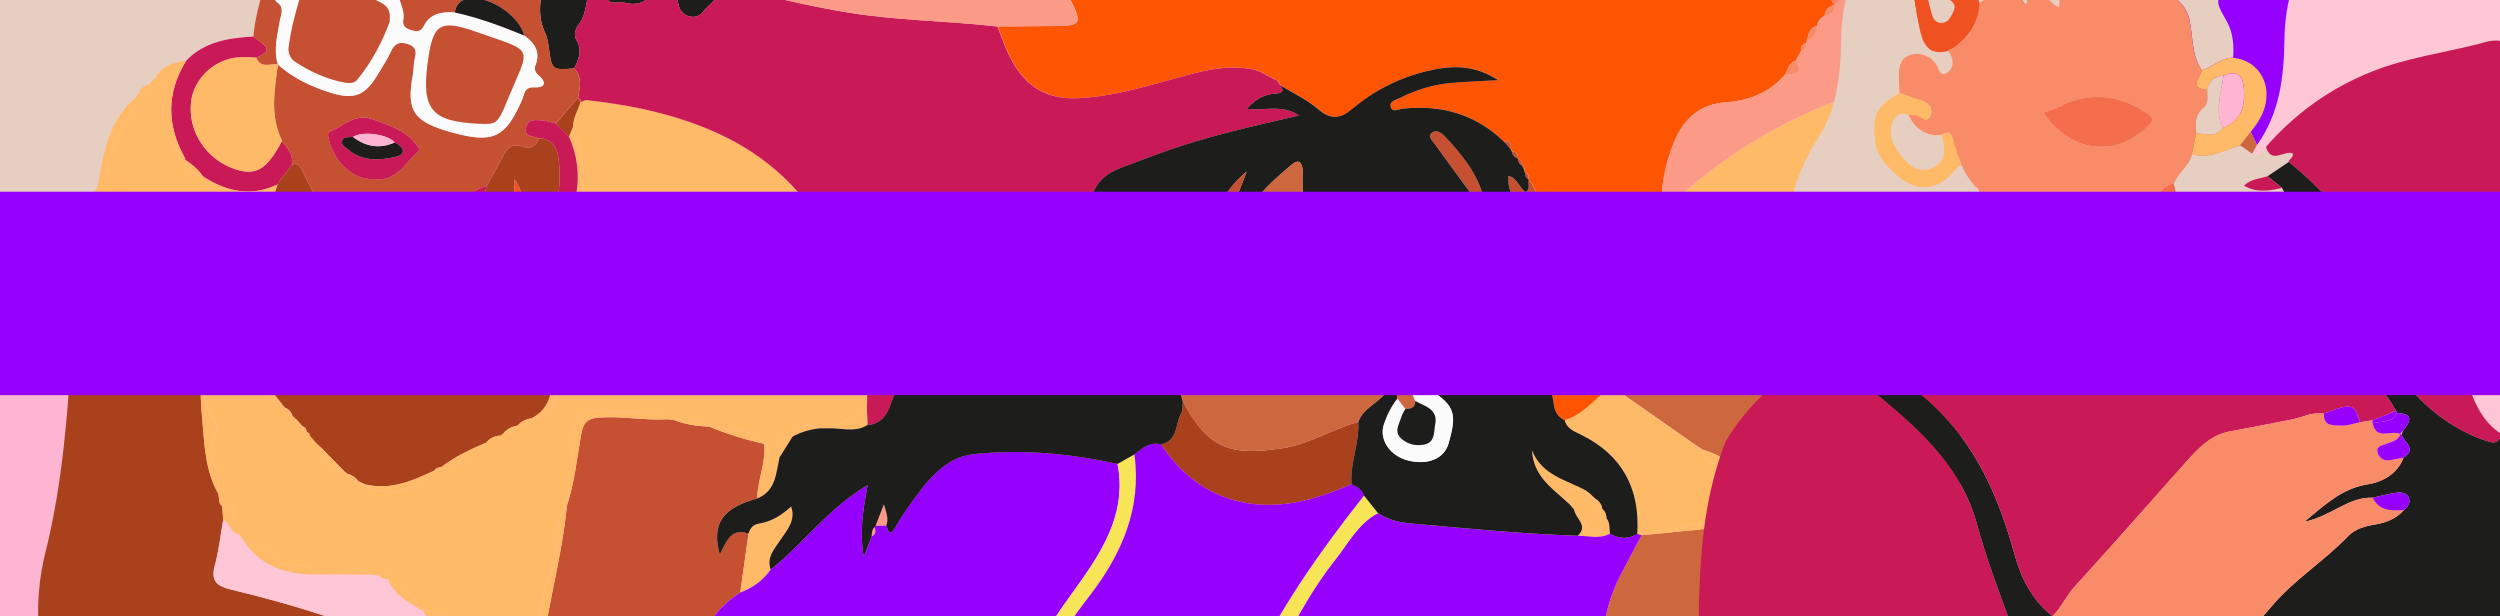 <svg width="1278" height="315" viewBox="0 0 1278 315" fill="none" xmlns="http://www.w3.org/2000/svg">
<g clip-path="url(#clip0_3425_2)">
<path d="M1571 -456H-28V796.876H1571V-456Z" fill="#FFC6D6"/>
<path d="M633.054 -95.544C632.983 -96.859 632.911 -98.174 632.84 -99.49C634.226 -99.347 635.613 -99.223 636.999 -99.099C646.737 -92.647 655.961 -85.147 666.321 -79.957C683.737 -71.266 701.526 -70.111 717.36 -84.045C726.957 -92.487 737.584 -99.028 749.259 -104.093C759.336 -108.465 763.672 -117.049 766.409 -127.216C767.706 -131.979 765.645 -137.417 769.43 -141.559C773.677 -141.363 778.049 -134.094 780.803 -138.466C783.327 -142.465 777.285 -146.606 773.055 -148.241C767.155 -150.516 767.848 -154.017 769.234 -158.692C773.802 -174.208 784.109 -185.387 796.975 -194.131C816.683 -207.532 837.511 -219.298 854.98 -235.809C858.57 -239.204 861.84 -243.22 866.816 -244.855C872.521 -241.514 878.101 -237.924 883.965 -234.903C894.61 -229.393 900.777 -220.56 903.602 -209.256C905.984 -199.765 909.449 -190.932 916.38 -183.787C923.79 -177.478 933.565 -174.759 940.602 -167.898C939.145 -167.223 938.025 -166.299 939.198 -164.628C940.815 -162.317 943.179 -162.655 945.525 -163.153C946.147 -162.495 946.786 -161.82 947.408 -161.162C949.061 -156.559 950.465 -151.867 952.402 -147.406C955.761 -139.639 952.402 -132.441 944.121 -130.593C940.407 -129.757 936.373 -129.864 932.925 -128.478C924.75 -125.207 915.012 -124.781 909.502 -116.356L909.467 -116.321C906.695 -115.948 903.212 -116.587 903.371 -112.037L902.98 -111.7C901.772 -112.037 901.346 -111.593 901.648 -110.385C901.648 -110.385 901.203 -109.958 901.203 -109.976C896.938 -110.882 895.321 -109.229 896.37 -104.999L896.067 -104.733C884.143 -97.268 883.628 -91.065 894.273 -84.116C895.73 -83.156 896.778 -81.486 898.307 -80.757C904.935 -77.558 910.604 -72.101 918.584 -72.084V-72.101C918.317 -68.298 921.409 -66.592 923.577 -64.37C926.634 -61.242 930.17 -58.309 930.703 -53.742C931.272 -48.837 934.187 -45.993 937.936 -43.558C938.238 -43.149 938.398 -42.705 938.416 -42.189C937.848 -39.186 938.772 -36.84 940.3 -34.032C945.525 -24.399 955.299 -20.382 963.296 -14.215C968.556 -10.145 975.38 -6.963 976.98 -0.298C978.97 8.055 980.818 0.804 982.738 0.27C982.738 0.27 982.969 0.715 982.951 0.715C981.6 5.034 983.822 8.784 984.941 12.676C988.495 25.011 984.213 41.024 975.505 47.476L974.954 46.907C975.007 45.538 974.847 44.348 973.07 44.294C973.07 44.294 972.821 44.063 972.839 44.045C972.555 42.019 971.169 42.055 969.658 42.304C964.611 31.036 958.302 20.461 952.011 9.868C951.176 5.816 950.056 1.977 945.436 0.644L945.311 0.679C944.636 0.199 943.979 -0.281 943.303 -0.76C940.798 -0.76 939.056 0.448 937.936 2.634C934.844 3.15 932.943 4.82 932.729 8.091C930.597 9.121 929.3 10.757 928.944 13.12C925.266 14.222 924.324 17.208 923.826 20.514C923.595 20.923 923.488 21.367 923.506 21.847C921.551 22.522 920.272 23.642 920.716 25.953L917.979 30.982C914.567 32.066 913.928 35.266 912.666 37.985C904.74 47.227 894.361 51.457 882.526 52.274C869.268 53.181 860.969 60.308 856.011 72.162C851.053 83.999 848.832 96.298 849.329 109.095L848.849 109.397C846.539 113.307 847.836 117.555 847.748 121.678C847.694 122.94 847.641 124.184 847.588 125.446C843.998 129.516 846.539 134.492 845.615 138.971C843.998 146.845 841.723 148.302 835.201 144.125C829.461 140.464 823.312 141.619 817.252 141.264C816.452 136.163 812.703 135.008 808.384 134.617C806.589 134.475 804.777 134.333 802.982 134.19C799.907 126.246 791.306 124.273 785.886 118.71C782.19 114.907 781.017 112.525 784.624 107.904C780.075 110.57 778.049 107.122 775.401 105.842C775.241 104.598 775.081 103.372 774.921 102.128C777.96 99.177 781.425 106.447 784.056 101.968C786.259 98.2 783.878 94.912 781.585 91.908L781.408 91.535C781.745 89.953 781.408 88.727 779.684 88.212C779.364 87.856 779.24 87.429 779.293 86.95C779.559 85.865 779.204 85.083 778.138 84.675L777.96 84.39C778.12 82.915 777.889 81.689 776.165 81.333L775.916 81.013C776.378 78.614 775.294 77.512 772.949 77.459C772.593 77.068 772.362 76.588 772.273 76.073C772.86 73.353 771.847 72.109 769.021 72.482C754.466 58.37 736.962 53.376 717.094 55.527C715.014 55.758 711.922 57.695 711.034 54.567C710.234 51.706 713.682 51.101 715.619 50.106C723.847 45.929 732.555 43.21 741.742 42.393C749.171 41.717 756.635 41.486 765.964 40.953C753.134 32.529 741.138 33.542 729.356 36.367C715.139 39.78 702.272 46.427 691.005 55.882C685.141 60.805 680.183 61.179 673.927 55.776C668.258 50.888 661.185 47.618 654.734 43.637L653.366 41.291L653.135 41.202C651.376 40.313 649.616 39.424 647.857 38.536L647.981 38.767C643.805 35.55 639.007 34.91 633.853 34.59C621.751 33.844 610.502 37.416 599.128 40.526C583.223 44.863 567.638 49.52 550.755 50.177C533.144 50.87 523.103 42.553 515.995 28.281C513.631 23.553 511.996 18.47 510.024 13.547C520.651 13.458 531.278 13.405 541.923 13.28C551.786 13.174 552.834 11.45 548.516 2.403C547.379 0.022 545.832 -2.182 544.66 -4.564C540.306 -13.433 537.853 -22.372 539.63 -32.663C541.141 -41.39 543.362 -49.938 544.837 -58.63C546.721 -69.666 543.878 -73.079 532.895 -73.47C524.383 -73.772 515.746 -72.332 507.411 -75.265C508.78 -84.56 515.266 -89.537 522.837 -93.589C533.553 -94.318 543.949 -92.629 554.309 -89.892C561.347 -88.026 568.366 -85.094 575.972 -86.658C580.486 -86.231 585 -85.876 589.265 -87.99C590.154 -88.275 591.042 -88.541 591.931 -88.826C602.931 -88.861 612.599 -94.335 623.102 -96.433C623.901 -94.869 624.683 -93.305 625.483 -91.741L625.661 -91.385C631.579 -80.757 644.178 -76.331 648.834 -62.753C650.754 -66.93 650.487 -68.263 649.99 -70.093C647.146 -80.472 637.692 -86.355 633.16 -95.526L633.054 -95.544Z" fill="#FD5501"/>
<path d="M967.454 29.488C962.372 31.194 954.57 25.489 952.349 35.016C944.654 18.647 937.474 2.011 929.139 -14.02C922.102 -27.546 913.465 -40.218 906.001 -53.512C896.209 -70.912 883.538 -86.143 871.099 -101.588C877.532 -101.393 878.918 -107.187 881.69 -110.954C887.804 -119.29 892.406 -128.55 895.943 -138.254C897.898 -143.586 899.835 -145.47 905.326 -141.417C915.687 -133.757 923.417 -123.698 931.396 -113.923C934.506 -110.101 933.014 -104.858 932.125 -100.202C930.668 -92.666 929.051 -85.112 929.53 -77.417C930.206 -66.806 927.984 -56.978 922.724 -47.754C920.609 -44.057 919.952 -41.32 925.923 -40.875C943.818 -39.542 961.679 -37.818 979.556 -36.254C979.396 -34.797 979.787 -32.629 978.97 -31.971C971.346 -25.857 967.738 -18.997 966.299 -8.457C965.41 -1.917 958.8 3.468 966.086 10.258C966.654 10.773 966.654 12.621 966.175 13.421C962.78 19.144 966.192 24.227 967.454 29.524V29.488Z" fill="#F78169"/>
<path d="M1025.73 20.479C1027.49 22.771 1026.92 25.082 1025.8 27.392C1020.23 29.472 1014.05 33.382 1012.7 22.967C1017.34 23.695 1021.32 20.958 1025.73 20.479Z" fill="#9600FF"/>
<path d="M1366.95 -90.994C1366.33 -85.005 1362.67 -79.673 1363.18 -73.435C1360.73 -66.592 1358.53 -59.643 1355.79 -52.907C1352.73 -45.371 1348.06 -39.204 1339.49 -37.249C1334.32 -38.67 1332.62 -43.594 1329.93 -47.255C1324.23 -55.004 1316.93 -60.887 1307.79 -62.451C1293.77 -64.85 1279.61 -68.121 1265.69 -69.151C1239.14 -71.142 1216.54 -57.99 1196.35 -42.065C1176.57 -26.46 1168.11 -4.529 1167.79 20.265C1167.54 39.513 1165.34 57.944 1153.77 74.117C1146.94 58.992 1138.04 45.556 1125.3 34.519C1116.75 27.108 1108.38 19.127 1103.51 8.464C1110.6 3.558 1109.77 -1.205 1103.26 -5.861C1102.75 -14.197 1099.65 -19.618 1089.99 -17.627C1086.04 -28.131 1081.26 -29.5 1071.81 -22.888C1067.76 -23.137 1063.86 -25.305 1059.67 -23.901L1057.23 -25.163C1057.61 -32.308 1058.43 -40.217 1049.93 -43.06C1040.96 -46.064 1031.75 -52.711 1021.96 -44.713C1018.14 -44.589 1014.23 -42.723 1010.91 -46.9C1009.02 -49.281 1004.37 -49.619 1002.8 -47.93C996.386 -41.017 985.972 -42.634 979.557 -36.236C961.679 -37.8 943.819 -39.524 925.923 -40.857C919.952 -41.301 920.61 -44.038 922.724 -47.735C927.985 -56.941 930.206 -66.77 929.531 -77.398C929.033 -85.112 930.668 -92.647 932.125 -100.183C933.014 -104.822 934.524 -110.083 931.397 -113.904C923.417 -123.679 915.687 -133.721 905.326 -141.399C899.853 -145.451 897.898 -143.567 895.943 -138.235C892.389 -128.531 887.804 -119.271 881.691 -110.936C878.918 -107.168 877.532 -101.374 871.099 -101.569C867.865 -105.71 864.612 -109.852 861.378 -113.975C858.304 -133.703 864.364 -149.45 881.566 -160.345C887.928 -162.691 893.189 -166.494 897.098 -172.075C913.75 -185.209 926.261 -203.196 946.698 -215.335C944.316 -202.414 942.415 -191.519 944.707 -178.544C946.502 -183.254 947.622 -186.169 948.741 -189.084C951.158 -190.044 950.75 -191.945 950.359 -193.865L950.696 -194.487C952.509 -194.487 954.322 -194.487 956.116 -194.505C957.236 -192.905 957.414 -188.213 960.488 -193.278C962.763 -197.046 965.091 -200.796 967.65 -204.386C976.145 -216.365 985.723 -229.446 1000.47 -231.064C1025.07 -233.748 1050 -231.526 1074.4 -226.123C1078.97 -202.876 1068.32 -184.143 1055.8 -166.405C1043.16 -148.526 1029.23 -131.464 1026.92 -108.572C1025.25 -92.079 1031.5 -72.813 1047.92 -64.193C1079.8 -47.468 1115.33 -64.442 1133.79 -90.746C1153.11 -118.258 1164.63 -150.587 1185.67 -177.052C1192.37 -185.458 1197.4 -195.589 1207.51 -200.956C1212.29 -197.793 1217.58 -196.282 1223.29 -195.767C1252.06 -193.154 1280.8 -190.328 1309.64 -189.368C1315.13 -189.368 1320.78 -187.538 1326.13 -190.417C1330.77 -187.822 1335.43 -187.538 1340.1 -190.328C1340.83 -190.115 1341.57 -189.884 1342.3 -189.67C1338.75 -182.934 1335.14 -176.234 1331.64 -169.462C1321.4 -149.717 1320.02 -128.887 1325.37 -107.701C1330.43 -87.6 1328.12 -87.013 1354.55 -90.355C1358.63 -90.87 1362.79 -90.763 1366.92 -90.959L1366.95 -90.994Z" fill="#9600FF"/>
<path d="M1042.4 17.562C1038.7 17.331 1035.57 15.695 1032.6 13.669C1032.62 10.061 1031.06 6.222 1034.11 3.041L1034.42 3.29C1032.87 13.332 1039 14.398 1046.63 13.723L1046.77 13.865C1045.9 15.784 1044.21 16.744 1042.41 17.562H1042.4Z" fill="#F05121"/>
<path d="M1153.77 74.098C1147.37 85.739 1141.68 97.416 1142.16 111.403C1142.5 121.214 1146.57 129.532 1150.09 138.187C1146.68 144.017 1146.82 150.539 1146.13 156.956C1145.56 162.074 1145.66 168.739 1139.07 169.788C1133.17 170.73 1129.39 166.589 1127.77 160.741C1126.99 157.898 1125.46 156.245 1121.9 157.435C1115.12 159.728 1112.11 155.8 1110.51 149.882C1107.49 138.791 1108.59 127.612 1109.64 116.433C1110.74 104.667 1112.63 92.742 1102.66 83.144C1098 91.515 1102.76 100.011 1101.84 108.346C1101.24 113.891 1102.53 119.597 1100.79 125.088C1100.1 127.292 1099.99 130.278 1097.15 130.598C1094.07 130.954 1091.39 129.461 1089.77 126.635C1086.75 121.338 1086.45 115.367 1085.88 109.501C1085.4 104.507 1085.22 99.478 1084.9 94.483C1083.46 71.432 1065.82 61.319 1049.52 50.157C1049.5 45.305 1045.61 43.155 1042.63 40.364C1043.5 36.454 1043.71 32.615 1041.33 29.061C1043.98 25.417 1043.92 21.543 1042.38 17.526C1044.17 16.708 1045.86 15.749 1046.73 13.829C1050.3 11.732 1050.27 8.444 1049.65 4.978C1056.67 4.996 1059.69 0.695 1060.97 -5.472C1066.07 -4.744 1070.35 -6.272 1073.78 -10.129C1077.33 -8.156 1080.96 -6.574 1085.1 -8.263C1086.24 -2.273 1090.47 -0.371 1095.9 -0.069C1097.36 3.716 1098.98 7.342 1103.46 8.408C1108.33 19.072 1116.7 27.052 1125.24 34.464C1137.99 45.519 1146.91 58.937 1153.71 74.062L1153.77 74.098Z" fill="#CD673D"/>
<path d="M967.454 29.488C966.21 24.192 962.798 19.108 966.175 13.386C966.637 12.586 966.637 10.755 966.086 10.222C958.8 3.415 965.411 -1.953 966.299 -8.493C967.739 -19.032 971.346 -25.893 978.97 -32.007C979.787 -32.664 979.379 -34.815 979.556 -36.29C985.99 -42.688 996.386 -41.071 1002.8 -47.985C1004.36 -49.656 1009 -49.336 1010.9 -46.954C1014.23 -42.777 1018.14 -44.644 1021.96 -44.768C1018.71 -39.827 1016.18 -34.3 1010.87 -31.029C1005.18 -31.065 1001.04 -29.679 995.87 -25.626C990.077 -21.076 988.14 -14.483 983.288 -10.484C975.665 -4.192 979.325 4.481 979.521 10.417C979.787 18.771 989.348 23.552 998.429 25.116C1000.67 29.363 1002.93 33.593 1005.16 37.841C998.021 39.779 990.77 35.975 983.502 38.463C980.889 39.37 978.312 37.006 977.371 34.34C975.576 29.31 971.879 28.795 967.454 29.47V29.488Z" fill="#FCFBFC"/>
<path d="M1010.85 -31.012C1016.16 -34.283 1018.69 -39.81 1021.94 -44.751C1031.73 -52.749 1040.94 -46.102 1049.91 -43.098C1058.41 -40.254 1057.57 -32.345 1057.22 -25.201C1053.24 -25.449 1049.11 -24.721 1045.45 -27.031C1045.88 -32.807 1042.22 -34.691 1037.4 -35.616C1031.68 -36.735 1028.46 -33.892 1026.47 -28.951C1014.53 -15.105 1013.55 2.277 1011.1 19.143C1010.92 20.316 1012.13 21.685 1012.7 22.964C1014.03 33.397 1020.23 29.487 1025.8 27.39C1027.27 27.745 1028.96 27.763 1029.53 29.629C1027.47 32.953 1027.11 36.525 1027.88 40.275C1019.99 42.55 1012.17 43.954 1005.16 37.858C1002.93 33.61 1000.67 29.363 998.429 25.133C997.878 15.322 1000.12 6.009 1002.27 -3.517C1004.42 -12.991 1008.59 -21.681 1010.87 -31.012H1010.85Z" fill="#F05121"/>
<path d="M1012.7 22.966C1012.13 21.686 1010.94 20.317 1011.1 19.145C1013.57 2.278 1014.55 -15.104 1026.47 -28.932C1032.69 -27.172 1039.05 -26.888 1045.45 -26.994C1049.11 -24.666 1053.24 -25.413 1057.22 -25.164C1058.03 -24.737 1058.83 -24.311 1059.65 -23.902C1058.02 -20.507 1055.46 -17.503 1055.14 -13.522C1044.62 -14.002 1042.04 -11.692 1042.04 -1.739C1038.56 -1.526 1035.41 -0.726 1034.1 3.06C1031.04 6.241 1032.6 10.08 1032.59 13.688C1029.16 14.808 1026.56 16.763 1025.73 20.495C1021.32 20.975 1017.34 23.712 1012.7 22.983V22.966Z" fill="#CD673D"/>
<path d="M1095.94 -0.051C1098.37 -2.006 1100.81 -3.943 1103.24 -5.898C1109.75 -1.242 1110.58 3.521 1103.49 8.427C1099 7.342 1097.38 3.717 1095.94 -0.051Z" fill="#FFC6D6"/>
<path d="M1027.88 40.277C1027.11 36.527 1027.47 32.937 1029.53 29.631C1033.46 29.453 1037.4 29.275 1041.33 29.098C1043.69 32.635 1043.5 36.473 1042.63 40.401C1039.3 41.574 1035.96 42.73 1032.64 43.903C1031.06 42.694 1029.46 41.503 1027.88 40.295V40.277Z" fill="#F05121"/>
<path d="M1032.62 43.884C1035.96 42.711 1039.29 41.556 1042.61 40.383C1045.58 43.173 1049.49 45.324 1049.5 50.176C1037.95 55.134 1033.81 53.588 1032.62 43.884Z" fill="#FFC6D6"/>
<path d="M1055.14 -13.558C1057.09 -10.856 1059.03 -8.155 1060.98 -5.453C1059.69 0.732 1056.67 5.033 1049.66 4.997C1046.54 3.398 1043.69 1.46 1042.04 -1.792C1042.04 -11.727 1044.62 -14.038 1055.14 -13.576V-13.558Z" fill="#FFC6D6"/>
<path d="M1042.04 -1.775C1043.71 1.477 1046.54 3.397 1049.66 5.014C1050.29 8.497 1050.32 11.768 1046.75 13.865L1046.61 13.723C1045.79 5.76 1041.36 1.975 1034.42 3.29L1034.11 3.041C1035.43 -0.745 1038.57 -1.544 1042.06 -1.758L1042.04 -1.775Z" fill="#F05121"/>
<path d="M1010.85 -31.011C1008.58 -21.662 1004.4 -12.971 1002.25 -3.516C1000.1 5.992 997.861 15.323 998.412 25.134C989.331 23.588 979.77 18.789 979.503 10.436C979.308 4.5 975.647 -4.156 983.271 -10.465C988.122 -14.464 990.077 -21.058 995.853 -25.608C1001.01 -29.66 1005.15 -31.047 1010.85 -31.011Z" fill="#CD673D"/>
<path d="M1046.61 13.705C1038.98 14.38 1032.87 13.314 1034.4 3.272C1041.36 1.957 1045.79 5.742 1046.61 13.705Z" fill="#F05121"/>
<path d="M0.007 155.535C0.007 23.481 0.007 -108.591 0.007 -240.644C0.629 -241.267 1.393 -241.782 1.838 -242.511C11.79 -259.022 25.331 -269.259 45.573 -269.686C52.681 -269.828 60.412 -270.539 65.867 -276.884C79.587 -292.862 96.985 -302.921 117.262 -308.235C117.973 -308.573 118.666 -308.893 119.377 -309.231C122.238 -309.462 125.117 -309.693 127.978 -309.924C129.133 -309.48 130.306 -309.017 131.461 -308.573C124.352 -303.81 114.827 -302.015 111.628 -292.417C110.526 -291.706 110.082 -290.853 111.113 -289.716C111.646 -290.302 112.197 -290.889 112.73 -291.493C117.528 -292.346 121.367 -296.825 128.067 -294.994C120.621 -288.365 118.808 -279.07 113.69 -271.623C110.633 -271.196 108.127 -269.721 106.03 -267.517C93.946 -254.756 79.978 -245.479 62.029 -243.275C59.754 -242.991 57.479 -241.906 55.436 -240.804C44.169 -234.691 38.891 -223.351 44.435 -214.465C49.358 -206.556 53.694 -198.131 60.572 -191.431C69.244 -182.989 77.099 -173.676 86.002 -165.482C97.465 -154.925 108.874 -143.888 125.33 -141.275C125.916 -137.614 128.866 -134.504 127.924 -130.469L127.996 -130.523C126.29 -129.083 124.566 -130.132 123.037 -130.754C116.355 -133.455 109.478 -137.579 106.297 -126.47C105.782 -124.693 103.88 -125.262 102.494 -125.333C96.398 -125.617 90.178 -124.267 89.539 -117.584C88.863 -110.546 91.867 -103.721 96.416 -97.909C97.944 -95.936 103.933 -97.909 101.588 -93.359C99.757 -89.805 101.925 -84.935 95.457 -82.233C88.952 -79.514 86.34 -70.752 84.207 -63.749C83.141 -60.284 87.175 -56.32 90.818 -57.191C99.1 -59.146 106.226 -53.53 114.809 -55.627C106.048 -43.257 105.782 -42.475 108.82 -39.151C113.707 -33.819 122.238 -34.353 134.127 -40.786C135.619 -34.921 138.889 -31.616 145.429 -32.469C147.277 -32.718 149.41 -35.472 150.867 -33.055C152.307 -30.656 151.347 -27.617 149.214 -25.804C145.785 -22.907 143.297 -19.53 141.999 -15.264C137.539 -14.287 136.224 -10.43 135.157 -6.929C132.616 1.424 130.359 9.884 129.595 18.646C116.889 19.411 104.555 21.188 95.154 31.105C88.703 31.745 82.928 33.611 79.551 39.779C79.036 40.259 78.503 40.756 77.987 41.236C77.365 41.929 76.743 42.622 76.121 43.316L76.05 43.173C73.865 43.76 72.052 44.809 71.376 47.154C70.612 48.168 69.848 49.181 69.102 50.194C56.289 61.035 53.392 76.32 50.584 91.641C50.407 92.831 50.229 94.004 50.051 95.195C47.297 98.892 46.141 103.015 46.87 107.601C46.675 108.738 46.479 109.876 46.301 111.013C45.839 111.013 45.377 111.084 44.933 111.191C44.222 111.795 43.529 112.399 42.818 112.986L43.014 113.11C36.367 113.786 33.648 119.651 29.739 123.65C19.609 134.029 9.941 144.853 0.096 155.481L0.007 155.535Z" fill="#E6CEC0"/>
<path d="M1001.91 183.972V350.968C971.488 356.833 940.798 361.063 910.107 365.293C894.646 367.426 878.989 368.296 863.813 372.26C859.69 372.438 855.514 372.349 851.444 372.864C825.036 376.205 827.346 375.637 822.264 355.518C816.914 334.314 818.301 313.502 828.537 293.756C832.038 287.003 835.645 280.284 839.2 273.548C843.767 273.14 848.334 272.731 852.883 272.322C862.373 270.936 872.165 271.451 881.246 267.594L881.193 267.666C897.365 266.955 912.648 262.298 929.122 257.784C922.422 252.683 916.966 248.364 909.538 247.937C908.365 247.351 907.174 246.747 906.002 246.16C903.745 243.263 900.564 242.641 897.152 242.641C895.517 241.966 893.899 241.29 892.264 240.597C891.287 239.246 889.901 238.802 888.319 238.802L888.408 238.855C887.608 237.434 886.24 237.149 884.783 237.06L884.818 237.096C880.571 233.772 875.773 231.497 870.637 229.933V230.004C869.464 229.258 868.291 228.494 867.118 227.747C852.723 217.67 838.347 207.593 823.952 197.515C813.005 187.278 802.253 177.005 786.384 174.499C781.354 173.699 781.958 176.561 781.23 179.191C770.656 170.038 765.236 158.006 764.134 144.516C762.89 129.125 759.727 114.426 753.151 100.492C754.875 100.492 756.617 100.528 758.341 100.528C760.846 102.234 763.352 103.958 765.858 105.664C768.292 110.925 774.104 112.596 778.031 116.239C785.424 123.082 791.786 132.253 802.929 134.172C804.723 134.314 806.536 134.456 808.331 134.599C809.913 138.633 813.236 140.375 817.199 141.246C823.259 141.619 829.408 140.446 835.148 144.107C841.67 148.266 843.944 146.809 845.562 138.953C846.486 134.474 843.944 129.498 847.534 125.428C847.517 127.17 847.499 128.894 847.463 130.635C846.983 149.137 843.891 146.009 862.036 149.848C898.698 157.633 935.395 165.115 971.56 175.068C981.742 177.876 991.09 183.51 1001.93 183.937L1001.91 183.972Z" fill="#CD673D"/>
<path d="M1001.91 183.972C991.054 183.546 981.707 177.911 971.541 175.103C935.377 165.133 898.68 157.65 862.018 149.883C843.873 146.027 846.965 149.155 847.445 130.671C847.498 128.929 847.498 127.205 847.516 125.463C847.57 124.201 847.623 122.957 847.676 121.695C849.791 117.768 848.831 113.538 848.778 109.414L849.258 109.112C851.408 107.175 853.576 105.255 855.691 103.265C874.031 86.025 894.61 72.091 917.215 60.947C933.92 52.7 951.14 46.338 969.533 43.334C970.617 43.583 971.701 43.849 972.803 44.098L973.052 44.329C973.674 45.2 974.296 46.071 974.936 46.942L975.487 47.511C976.535 49.732 978.117 51.456 980.338 52.54C985.35 61.853 991.196 70.313 1001.91 73.832V183.972Z" fill="#FFBA68"/>
<path d="M46.834 374.854C46.888 381.093 41.947 384.683 38.908 389.144C26.131 407.93 13.016 426.485 0.007 445.129C0.007 348.603 0.007 252.078 0.007 155.553C9.853 144.907 19.52 134.083 29.65 123.721C33.559 119.704 36.278 113.857 42.925 113.182C42.978 117.874 43.014 122.566 43.067 127.276C42.978 128.431 42.871 129.586 42.783 130.741C37.185 139.113 39.513 148.497 39.317 157.561C38.553 162.52 37.398 167.443 37.078 172.419C34.715 209.298 32.298 246.124 23.27 282.203C20.035 295.124 18.791 308.49 19.822 321.837C21.457 343.165 27.339 362.538 46.834 374.872V374.854Z" fill="#FDB5D2"/>
<path d="M46.834 374.854C27.339 362.519 21.475 343.147 19.822 321.819C18.791 308.471 20.053 295.106 23.27 282.185C32.28 246.106 34.715 209.28 37.078 172.401C37.398 167.424 38.553 162.484 39.317 157.543C59.114 155.748 78.627 156.53 97.82 162.572C103.471 164.35 105.302 166.909 104.307 172.614C101.89 186.637 102.192 200.856 103.418 214.914C104.52 227.675 104.982 240.809 111.593 252.468C111.717 253.339 111.859 254.21 111.984 255.081C111.966 256.539 112.304 257.836 113.583 258.707H113.548C113.725 261.017 113.921 263.328 114.098 265.656C112.712 273.494 111.877 281.456 109.798 289.116C107.594 297.239 110.988 299.674 118.275 301.451C155.043 310.391 191.101 321.357 224.12 340.534C222.378 347.483 214.666 349.047 211.414 354.646C183.744 354.077 156.376 349.936 128.831 347.821C114.454 346.719 100.077 344.515 85.576 345.67C70.364 346.879 62.206 358.147 53.587 368.509C51.526 370.979 50.513 374.249 46.817 374.889L46.834 374.854Z" fill="#AA411D"/>
<path d="M378.427 302.874C361.225 313.769 355.147 329.516 358.239 349.244C343.845 336.838 328.668 325.339 309.653 321.625C299.736 319.687 289.216 320.843 278.962 320.594C282.569 299.977 287.723 279.627 289.802 258.744L289.714 258.708C293.676 247.013 294.832 234.75 296.964 222.7C297.87 217.652 298.883 214.062 305.885 213.494C317.721 212.534 329.308 215.04 341.019 214.329C341.996 214.4 342.974 214.471 343.951 214.542C349.851 216.782 355.947 217.937 362.238 218.026L362.184 217.937C371.39 221.794 380.898 224.744 390.654 226.894L390.601 226.663C391.72 236.332 387.206 245.29 387.064 254.78C369.293 259.703 363.588 267.648 367.907 283.395C371.283 276.837 373.7 269.479 382.604 272.784C381.2 282.808 379.796 292.85 378.392 302.874H378.427Z" fill="#C65132"/>
<path d="M224.138 340.499C191.137 321.322 155.061 310.356 118.292 301.416C111.006 299.639 107.612 297.204 109.816 289.081C111.895 281.439 112.73 273.459 114.116 265.639C117.617 267.345 117.813 272.623 122.344 273.228C123.037 274.259 123.748 275.289 124.441 276.32C133.327 289.721 146.602 293.702 161.725 293.685C164.64 293.667 167.554 293.649 170.469 293.631C177.026 293.685 183.584 293.738 190.141 293.791C191.314 293.898 192.469 294.022 193.642 294.129C194.904 295.959 197.001 295.764 198.814 296.315C198.743 296.795 198.814 297.239 199.045 297.648C202.404 304.562 208.908 307.885 215.039 311.618C215.448 311.884 215.91 312.026 216.407 312.08C217.651 315.848 221.099 317.145 224.156 318.762C231.104 322.406 238.159 325.889 245.161 329.426C238.248 333.318 232.135 338.704 224.138 340.517V340.499Z" fill="#FFC6D6"/>
<path d="M245.161 329.408C238.159 325.871 231.104 322.387 224.155 318.744C221.099 317.144 217.651 315.829 216.407 312.061C223.942 312.701 230.34 316.682 236.293 320.468C244.255 325.551 251.132 326.333 258.774 320.699C261.617 318.602 265.243 316.665 268.583 317.766C274.963 319.846 276.421 315.225 276.723 311.528C277.771 298.412 284.364 286.628 285.2 273.405C285.502 268.517 285.342 262.67 289.82 258.742C287.723 279.626 282.587 299.976 278.98 320.592C267.304 321.943 256.304 325.907 245.179 329.39L245.161 329.408Z" fill="#FFBA68"/>
<path d="M289.803 258.743C285.324 262.671 285.484 268.518 285.182 273.406C284.347 286.629 277.771 298.395 276.705 311.529C276.403 315.226 274.946 319.847 268.566 317.767C265.207 316.665 261.582 318.603 258.756 320.7C251.097 326.352 244.237 325.552 236.276 320.469C230.322 316.683 223.925 312.684 216.39 312.062C215.892 312.026 215.448 311.867 215.021 311.618C212.071 304.242 206.989 299.301 199.027 297.648C198.796 297.222 198.725 296.777 198.796 296.315C197.801 293.862 196.966 291.037 193.625 294.129C192.452 294.022 191.297 293.898 190.124 293.791C184.97 289.277 175.96 289.206 170.451 293.631C167.537 293.649 164.622 293.667 161.708 293.685C159.362 288.939 154.812 288.868 150.583 288.886C145.234 288.904 140.4 287.446 137.539 283.181C134.216 278.24 129.737 276.783 124.424 276.303C123.731 275.272 123.02 274.241 122.327 273.21C124.068 269.176 118.399 267.15 119.465 263.648C121.509 256.859 116.587 259.045 113.565 258.672H113.601C113.69 257.197 113.477 255.846 112.002 255.046C111.877 254.175 111.735 253.304 111.611 252.433C111.877 248.026 112.393 243.689 110.402 239.388C108.092 234.412 106.279 229.56 109.62 223.73C111.184 221.011 111.326 216.336 108.483 212.888C103.311 206.597 103.205 189.001 108.163 182.105C112.215 176.471 109.443 161.791 103.898 160.138C86.464 154.948 68.622 153.1 50.478 153.651C45.129 153.811 41.823 152.815 43.582 146.044C44.88 141.05 45.857 135.647 42.783 130.688C42.872 129.533 42.978 128.378 43.067 127.222C45.288 125.338 48.967 133.194 48.825 127.596C48.7 122.352 49.838 116.043 46.195 111.031C46.39 109.894 46.586 108.756 46.764 107.619C50.673 104.224 51.953 100.136 49.944 95.213C50.122 94.022 50.3 92.849 50.478 91.659C52.575 91.481 55.08 91.196 54.832 88.495C54.067 79.964 60.181 73.779 61.922 66.332C63.326 60.271 69.546 56.788 68.995 50.229C69.759 49.216 70.524 48.203 71.27 47.19C73.936 47.155 76.566 47.084 75.944 43.209L76.015 43.351C76.637 42.658 77.259 41.965 77.881 41.272C78.396 40.792 78.929 40.294 79.445 39.815C86.198 41.023 86.144 45.466 84.243 50.443C80.724 59.631 85.913 75.254 94.515 80.817L94.781 81.226L94.532 81.634C95.279 86.682 97.18 90.45 103.294 89.615C103.88 90.077 104.467 90.556 105.053 91.019C104.058 96.066 107.15 97.63 111.255 98.572C120.976 100.794 130.679 101.38 140.4 98.572C140.24 99.816 140.098 101.06 139.938 102.305C133.309 105.93 137.663 112.293 136.384 117.269C130.821 138.775 127.711 160.671 127.853 182.959C127.871 186.247 127.694 189.57 131.674 190.956L131.603 190.85C130.253 200.625 137.45 203.54 144.31 206.757L144.167 206.65C144.772 207.308 145.394 207.948 145.998 208.605L145.962 208.481C145.607 211.147 146.815 212.32 149.446 212.195L149.303 212.142C149.908 212.764 150.53 213.404 151.134 214.026V213.99C151.009 216.354 152.147 217.58 154.493 217.687V217.723C154.581 219.269 154.901 220.638 156.749 220.957L156.572 220.904C157.194 221.526 157.798 222.166 158.42 222.788L158.313 222.681C158.935 223.339 159.54 223.979 160.162 224.636L160.019 224.53C160.588 225.205 161.174 225.863 161.743 226.538L161.672 226.467C162.312 227.071 162.952 227.676 163.591 228.28L163.538 228.173C164.089 235.833 168.301 239.903 175.836 240.739C176.493 241.236 177.151 241.752 177.791 242.249C177.684 246.213 180.35 246.195 183.14 245.946L183.051 245.893C183.708 247.67 185.13 247.866 186.73 247.706L186.641 247.599C194.442 255.206 215.359 251.047 221.916 240.597L221.881 240.668C223.463 240.757 224.902 240.543 225.542 238.784L225.417 238.855C235.245 238.553 242.887 234.287 248.484 226.254V226.36C251.719 226.787 254.633 226.556 255.628 222.646L255.54 222.841C256.233 222.29 256.908 221.739 257.601 221.206L257.548 221.242C260.658 221.437 263.466 221.064 264.603 217.509L264.567 217.545C267.464 217.332 271.445 219.18 271.569 213.795V213.902C280.721 214.719 283.618 208.712 284.133 201.407C285.502 181.43 286.764 161.418 286.053 141.352C285.982 139.308 286.319 137.104 283.814 136.109C283.867 134.865 283.92 133.603 283.974 132.359C286.462 131.488 285.911 129.195 286.302 127.347C287.084 126.973 288.274 126.814 288.594 126.191C296.964 109.929 301.087 92.974 296.094 74.792C295.169 71.451 292.77 68.536 292.948 64.821C292.895 60.182 295.507 56.361 296.787 52.131C297.888 51.794 299.026 51.047 300.074 51.154C323.941 53.784 347.275 58.796 369.062 69.105C424.793 95.462 445.301 154.113 443.168 208.818C439.383 215.075 431.101 213.973 426.552 218.967C424.064 218.967 421.558 218.949 419.07 218.931C413.49 217.261 407.235 213.404 405.155 223.197L405.209 223.161C396.892 223.019 396.252 227.658 398.42 234.056L398.509 233.95C394.99 234.181 397.709 239.85 393.604 239.69C390.903 235.656 394.848 230.235 390.672 226.663L390.725 226.894C383.101 217.972 372.03 220.033 362.256 217.954L362.309 218.043C356.96 212.977 350.402 214.204 344.022 214.559C343.045 214.488 342.068 214.417 341.09 214.346C339.882 213.617 338.78 212.586 337.465 212.178C326.393 208.836 314.824 211.502 303.54 209.529C298.475 208.641 294.37 212.924 293.748 218.718C292.344 232.048 291.082 245.378 289.767 258.725L289.856 258.761L289.803 258.743Z" fill="#FFBA68"/>
<path d="M141.928 -15.247C143.225 -19.512 145.731 -22.889 149.143 -25.786C151.276 -27.599 152.253 -30.638 150.796 -33.038C149.339 -35.455 147.206 -32.682 145.358 -32.451C138.818 -31.598 135.531 -34.904 134.056 -40.769C122.167 -34.335 113.636 -33.802 108.749 -39.134C105.693 -42.457 105.959 -43.239 114.738 -55.609C106.155 -53.512 99.028 -59.128 90.747 -57.173C87.104 -56.32 83.088 -60.266 84.136 -63.732C86.269 -70.734 88.881 -79.496 95.385 -82.216C101.854 -84.917 99.668 -89.787 101.516 -93.341C103.88 -97.909 97.891 -95.936 96.345 -97.891C91.796 -103.721 88.792 -110.528 89.468 -117.566C90.107 -124.267 96.327 -125.6 102.423 -125.315C103.809 -125.244 105.71 -124.675 106.226 -126.453C109.425 -137.561 116.302 -133.438 122.966 -130.736C124.495 -130.114 126.201 -129.065 127.924 -130.505C128.031 -130.167 128.12 -129.812 128.227 -129.474L128.831 -129.883C128.511 -130.078 128.191 -130.256 127.871 -130.452C128.831 -134.486 125.863 -137.596 125.277 -141.258C127 -146.643 129.968 -151.548 136.259 -149.753C141.502 -148.26 145.074 -150.589 149.197 -152.312C156.892 -152.028 160.659 -147.62 162.205 -140.44C162.756 -137.916 161.317 -133.669 165.617 -133.42C169.687 -133.189 168.016 -137.348 168.958 -139.48C171.837 -145.932 178.786 -148.847 184.028 -144.421C188.151 -140.938 193.003 -138.876 197.161 -135.659C197.641 -129.527 193.518 -125.262 190.959 -120.357C189.839 -118.206 189.306 -115.86 191.225 -113.763C193.251 -111.559 195.384 -112.59 197.676 -113.461C201.799 -115.025 204.181 -118.224 206.615 -121.654C208.855 -124.8 212.267 -125.937 216.052 -124.8C219.926 -123.645 223.089 -119.894 221.668 -116.944C217.847 -108.982 221.756 -98.833 213.759 -92.044C209.601 -88.507 209.37 -80.918 213.706 -79.496C223.036 -76.439 229.185 -70.183 235.867 -63.998C238.87 -61.208 242.957 -60.497 246.725 -61.581C259.893 -65.385 272.369 -66.024 283.778 -53.014C284.844 -65.047 288.558 -74.591 283.778 -84.473C281.912 -88.347 282.801 -92.186 285.999 -94.923C289.127 -97.589 292.521 -96.629 295.809 -94.586C297.266 -93.679 298.546 -90.302 300.696 -92.968C304.197 -97.287 310.861 -97.376 313.171 -103.579C314.611 -107.471 319.16 -108.271 323.159 -107.151C327.122 -106.049 327.335 -102.619 326.855 -99.207C326.553 -97.056 326.393 -95.048 329.237 -93.768C333.822 -99.367 334.568 -110.101 343.187 -110.19C350.278 -110.261 358.897 -108.449 362.86 -100.095C362.504 -96.949 362.167 -93.821 361.722 -89.805C368.582 -92.364 375.14 -93.892 381.911 -92.933C389.339 -91.866 391.88 -87.388 388.735 -80.581C387.811 -78.572 386.762 -77.168 388.557 -75.106C392.449 -70.628 390.068 -67.944 385.874 -65.331C380.151 -61.759 383.723 -54.738 380.791 -50.029C387.793 -48.838 389.161 -41.657 393.711 -37.996C398.775 -33.926 401.334 -29.358 398.775 -23.493C395.896 -16.9 390.121 -17.824 384.274 -19.299C377.93 -20.898 371.141 -14.554 371.852 -8.12C369.044 -2.148 363.233 1.247 359.217 6.241C355.609 10.737 347.985 8.569 346.848 2.331C345.533 -4.796 339.917 -5.312 335.812 -8.795C332.969 0.186 327.335 3.557 318.912 1.318C318.094 1.104 317.152 1.158 316.281 1.264C310.826 1.958 308.64 -0.762 308.764 -5.88C308.818 -8.191 308.267 -9.968 305.654 -10.377C301.922 -10.981 302.473 -7.942 301.691 -5.88C299.399 0.145 300.021 7.112 295.862 12.515C293.872 15.092 293.161 17.971 294.814 20.779C297.835 25.951 295.72 30.43 293.499 35.015C282.019 35.904 282.054 35.904 280.455 23.605C280.153 21.295 279.655 18.895 278.678 16.798C275.106 9.156 275.656 1.549 277.647 -6.414C281.077 -20.099 274.732 -31.171 261.368 -35.526C243.171 -41.462 224.955 -47.327 206.722 -53.103C194.407 -56.996 179.052 -52.695 174.84 -43.062C170.735 -33.677 166.612 -24.56 159.664 -16.935C155.452 -16.331 151.916 -14.5 149.285 -11.088C146.833 -12.456 144.381 -13.807 141.928 -15.176V-15.247Z" fill="#1D1D1B"/>
<path d="M105.106 91.036C104.52 90.574 103.934 90.094 103.329 89.632C101.019 86.29 97.927 83.82 94.568 81.652L94.817 81.243L94.55 80.834C85.185 64.163 84.989 47.598 95.084 31.141C104.484 21.223 116.818 19.446 129.524 18.682C138.339 25.133 138.463 26.058 130.964 29.506C128.014 29.434 125.046 29.114 122.113 29.31C109.549 30.199 99.029 40.134 97.66 52.219C95.936 67.38 105.728 81.972 120.798 86.681C131.035 89.88 136.65 86.344 144.168 72.001C146.744 75.751 150.299 79.092 149.126 84.353C147.882 86.041 146.62 87.73 145.376 89.418C144.772 90.076 144.168 90.734 143.563 91.391C142.977 92.386 142.408 93.364 141.822 94.359C128.938 100.473 116.782 98.269 105.106 91.036Z" fill="#CA1957"/>
<path d="M130.963 29.506C138.463 26.058 138.338 25.134 129.524 18.682C130.288 9.92 132.545 1.46 135.086 -6.893C136.153 -10.394 137.45 -14.251 141.928 -15.229C144.381 -13.86 146.833 -12.509 149.286 -11.141C148.344 -7.942 148.539 -4.209 143.279 -4.156C140.826 -4.12 139.245 -0.637 141.591 1.087C145.625 4.055 143.652 7.219 143.101 10.489C141.839 17.954 139.689 25.365 142.07 32.99H142.106C138.214 32.386 133.238 35.247 130.981 29.488L130.963 29.506Z" fill="#C65132"/>
<path d="M95.101 31.123C85.007 47.581 85.203 64.145 94.568 80.817C85.967 75.254 80.778 59.631 84.296 50.442C86.198 45.466 86.251 41.023 79.498 39.814C82.875 33.647 88.65 31.763 95.101 31.123Z" fill="#FFBA68"/>
<path d="M69.031 50.231C69.582 56.789 63.362 60.272 61.958 66.333C60.234 73.78 54.103 79.965 54.867 88.496C55.116 91.215 52.61 91.482 50.513 91.66C53.321 76.339 56.218 61.054 69.031 50.213V50.231Z" fill="#FFBA68"/>
<path d="M46.212 111.049C49.855 116.061 48.7 122.37 48.843 127.613C48.985 133.212 45.306 125.356 43.085 127.24C43.031 122.548 42.996 117.856 42.943 113.146L42.747 113.022C43.458 112.417 44.151 111.813 44.862 111.227C45.306 111.12 45.768 111.067 46.23 111.049H46.212Z" fill="#FFBA68"/>
<path d="M49.962 95.231C51.971 100.154 50.709 104.241 46.781 107.636C46.053 103.033 47.208 98.927 49.962 95.231Z" fill="#FFBA68"/>
<path d="M75.997 43.209C76.601 47.084 73.971 47.155 71.323 47.19C71.999 44.826 73.811 43.795 75.997 43.209Z" fill="#FFBA68"/>
<path d="M44.844 111.227C44.133 111.831 43.44 112.435 42.73 113.022C43.44 112.417 44.133 111.813 44.844 111.227Z" fill="#FDB5D2"/>
<path d="M836.996 272.891C838.435 249.662 829.336 232.528 808.1 222.113C804.865 220.514 800.92 219.092 799.872 214.755C809.859 211.769 815.723 203.025 823.916 197.533C838.311 207.611 852.688 217.688 867.082 227.765C867.455 229.756 868.895 230.093 870.601 230.022V229.951C871.614 239.691 879.291 236.243 884.782 237.114L884.747 237.078C885.458 238.696 886.808 238.998 888.372 238.873L888.283 238.82C889.03 240.651 890.558 240.775 892.229 240.615C893.863 241.29 895.481 241.966 897.116 242.659C898.839 246.942 901.31 249.306 905.966 246.178C907.139 246.765 908.329 247.369 909.502 247.955C909.786 248.773 909.804 249.928 910.373 250.373C912.968 252.381 918.601 252.772 917.179 256.913C916.042 260.254 910.764 259.739 907.067 260.503C898.288 262.334 889.225 263.311 881.139 267.683L881.193 267.612C871.436 267.364 861.627 266.795 852.83 272.34C848.263 272.749 843.695 273.158 839.146 273.566C838.417 273.353 837.689 273.122 836.942 272.909L836.996 272.891Z" fill="#FFBA68"/>
<path d="M823.934 197.533C815.741 203.025 809.877 211.769 799.889 214.755C796.211 213.191 794.718 209.797 794.309 206.366C793.047 195.738 787.52 187.314 781.229 179.191C781.94 176.579 781.336 173.699 786.365 174.499C802.235 177.005 812.987 187.296 823.934 197.515V197.533Z" fill="#FD5501"/>
<path d="M753.133 100.493C746.522 91.499 739.84 82.56 733.39 73.442C732.252 71.843 729.409 69.532 732.341 67.595C734.42 66.226 736.908 67.808 738.614 69.639C747.091 78.721 754.999 88.158 758.34 100.528C756.616 100.528 754.875 100.493 753.151 100.493H753.133Z" fill="#C65132"/>
<path d="M765.84 105.663C769.021 105.059 772.078 110.035 775.33 105.841C777.995 107.12 780.003 110.568 784.553 107.902C780.945 112.523 782.1 114.905 785.815 118.708C791.235 124.271 799.818 126.244 802.911 134.189C791.768 132.269 785.406 123.081 778.013 116.238C774.086 112.595 768.274 110.924 765.84 105.663Z" fill="#C65132"/>
<path d="M881.175 267.666C889.261 263.293 898.324 262.316 907.103 260.485C910.799 259.721 916.06 260.236 917.215 256.895C918.637 252.754 913.003 252.363 910.408 250.355C909.84 249.91 909.804 248.773 909.538 247.938C916.948 248.364 922.422 252.701 929.122 257.784C912.648 262.298 897.364 266.937 881.193 267.666H881.175Z" fill="#FFBA68"/>
<path d="M852.883 272.34C861.68 266.795 871.49 267.364 881.246 267.613C872.165 271.47 862.373 270.954 852.883 272.34Z" fill="#FFBA68"/>
<path d="M884.801 237.114C879.309 236.225 871.632 239.673 870.619 229.951C875.773 231.515 880.553 233.79 884.801 237.114Z" fill="#FFBA68"/>
<path d="M808.313 134.615C812.631 135.006 816.381 136.161 817.181 141.262C813.218 140.391 809.895 138.65 808.313 134.615Z" fill="#C65132"/>
<path d="M905.984 246.177C901.328 249.305 898.84 246.942 897.134 242.658C900.546 242.658 903.727 243.28 905.984 246.177Z" fill="#FFBA68"/>
<path d="M888.39 238.873C886.826 238.998 885.458 238.695 884.765 237.078C886.24 237.149 887.59 237.451 888.39 238.873Z" fill="#FFBA68"/>
<path d="M892.247 240.615C890.576 240.793 889.048 240.669 888.301 238.82C889.883 238.82 891.269 239.265 892.247 240.615Z" fill="#FFBA68"/>
<path d="M870.601 230.023C868.895 230.094 867.456 229.756 867.083 227.766C868.255 228.512 869.428 229.276 870.601 230.023Z" fill="#FFBA68"/>
<path d="M917.943 30.981C918.85 29.31 919.774 27.64 920.68 25.951C923.044 25.56 923.861 24.121 923.47 21.846C923.47 21.366 923.559 20.939 923.79 20.513C928.02 19.802 928.624 16.567 928.908 13.119C929.281 10.773 930.579 9.12 932.694 8.089C936.07 7.841 937.865 6.081 937.9 2.633C939.02 0.447 940.762 -0.779 943.267 -0.762C943.943 -0.282 944.6 0.198 945.275 0.678C945.275 0.678 945.4 0.643 945.4 0.66C945.684 5.104 947.781 8.249 951.975 9.885C958.248 20.477 964.557 31.052 969.622 42.32C969.622 42.64 969.586 42.978 969.533 43.298C951.122 46.301 933.92 52.682 917.215 60.911C894.61 72.055 874.048 85.971 855.691 103.229C853.576 105.219 851.39 107.139 849.258 109.076C848.778 96.261 850.981 83.98 855.94 72.144C860.916 60.289 869.215 53.162 882.454 52.255C894.29 51.456 904.686 47.208 912.612 37.966C917.606 38.072 922.422 38.055 917.926 30.963L917.943 30.981Z" fill="#FB9B87"/>
<path d="M975.487 47.511C984.195 41.059 988.478 25.046 984.923 12.711C983.804 8.819 981.565 5.069 982.933 0.75C991.747 14.489 988.904 28.654 984.337 42.819C983.271 46.142 981.689 49.306 980.356 52.541C978.135 51.456 976.553 49.733 975.505 47.511H975.487Z" fill="#CD673D"/>
<path d="M847.676 121.678C847.783 117.554 846.485 113.307 848.778 109.396C848.831 113.538 849.773 117.75 847.676 121.678Z" fill="#CD673D"/>
<path d="M969.551 43.317C969.605 42.997 969.64 42.659 969.64 42.339C971.151 42.09 972.555 42.055 972.821 44.081C971.719 43.832 970.635 43.566 969.551 43.317Z" fill="#CD673D"/>
<path d="M973.052 44.33C974.829 44.383 974.989 45.592 974.936 46.943C974.314 46.072 973.674 45.201 973.052 44.33Z" fill="#CD673D"/>
<path d="M42.783 130.707C45.875 135.666 44.88 141.069 43.582 146.063C41.823 152.835 45.129 153.83 50.478 153.67C68.604 153.119 86.464 154.967 103.898 160.157C109.442 161.81 112.215 176.49 108.163 182.125C103.205 189.02 103.311 206.616 108.483 212.907C111.308 216.355 111.184 221.03 109.62 223.749C106.279 229.596 108.092 234.431 110.402 239.407C112.393 243.726 111.877 248.045 111.611 252.452C105 240.793 104.538 227.659 103.436 214.898C102.21 200.84 101.907 186.621 104.324 172.598C105.302 166.893 103.489 164.334 97.838 162.556C78.645 156.514 59.132 155.732 39.335 157.527C39.531 148.462 37.203 139.078 42.8 130.707H42.783Z" fill="#FFBA68"/>
<path d="M382.657 272.783C383.386 269.993 385.003 268.109 387.971 267.647C394.564 266.598 399.842 263.097 404.462 258.885C406.968 266.012 402.348 270.864 398.9 276.089C395.861 280.675 391.809 284.869 393.977 291.143C390.068 296.741 384.79 300.527 378.445 302.873C379.849 292.849 381.253 282.807 382.675 272.783H382.657Z" fill="#FFBA68"/>
<path d="M821.393 265.141C823.188 267.434 822.583 270.242 823.028 272.819C817.679 275.698 812.01 273.868 806.536 273.868C812.17 268.5 805.15 264.928 804.652 260.431L804.848 260.289C807.354 261.835 809.468 263.702 810.144 266.758C810.908 270.295 813.467 270.882 816.63 271.06C820.984 271.326 819.242 267.434 820.629 265.728C820.895 265.532 821.144 265.337 821.411 265.141H821.393Z" fill="#FFBA68"/>
<path d="M447.575 268.75C448.997 265.088 450.436 261.409 451.858 257.748C452.853 261.587 454.577 265.088 452.995 268.732C451.183 268.732 449.388 268.732 447.575 268.732V268.75Z" fill="#FB9B87"/>
<path d="M445.621 274.134C445.674 272.375 445.656 270.58 447.256 269.354C447.646 271.273 448.055 273.192 445.621 274.134Z" fill="#FB9B87"/>
<path d="M113.583 258.671C116.604 259.045 121.527 256.858 119.483 263.648C118.435 267.167 124.086 269.175 122.344 273.21C117.813 272.623 117.617 267.345 114.116 265.621C113.939 263.292 113.761 260.982 113.565 258.671H113.583Z" fill="#FFBA68"/>
<path d="M112.002 255.064C113.477 255.864 113.69 257.215 113.601 258.69C112.322 257.819 111.984 256.522 112.002 255.064Z" fill="#FFBA68"/>
<path d="M289.731 258.707C291.047 245.377 292.308 232.03 293.712 218.7C294.316 212.906 298.422 208.623 303.504 209.511C314.807 211.484 326.358 208.818 337.429 212.16C338.727 212.551 339.846 213.581 341.055 214.328C329.343 215.057 317.757 212.533 305.921 213.493C298.919 214.061 297.888 217.634 297 222.699C294.85 234.749 293.712 247.013 289.749 258.707H289.731Z" fill="#FFBA68"/>
<path d="M398.474 233.931C396.679 241.965 396.643 250.958 387.1 254.779C387.242 245.271 391.738 236.313 390.619 226.662C394.795 230.234 390.85 235.655 393.551 239.672C397.656 239.832 394.937 234.162 398.456 233.931H398.474Z" fill="#FFBA68"/>
<path d="M362.238 217.936C372.012 220.015 383.083 217.953 390.707 226.875C380.951 224.725 371.461 221.775 362.238 217.936Z" fill="#FFBA68"/>
<path d="M343.987 214.541C350.367 214.185 356.924 212.941 362.273 218.024C355.965 217.953 349.869 216.78 343.987 214.541Z" fill="#FFBA68"/>
<path d="M124.441 276.303C129.755 276.783 134.233 278.222 137.557 283.181C140.418 287.446 145.269 288.904 150.601 288.886C154.812 288.868 159.38 288.939 161.725 293.685C146.584 293.685 133.327 289.721 124.441 276.321V276.303Z" fill="#FFBA68"/>
<path d="M199.045 297.648C207.006 299.301 212.089 304.242 215.039 311.618C208.908 307.886 202.404 304.562 199.045 297.648Z" fill="#FFBA68"/>
<path d="M170.469 293.615C175.978 289.189 184.97 289.26 190.141 293.775C183.584 293.721 177.026 293.668 170.469 293.615Z" fill="#FFBA68"/>
<path d="M193.643 294.129C196.984 291.036 197.819 293.844 198.814 296.315C197.019 295.764 194.904 295.959 193.643 294.129Z" fill="#FFBA68"/>
<path d="M654.645 43.671C656.902 47.03 654.948 47.67 652.033 47.848C646.524 48.168 642.01 50.478 637.461 55.668C646.613 56.77 655.374 53.18 664.1 59.027C640.215 64.572 617.415 69.584 595.432 77.458C587.648 80.248 579.882 83.109 572.169 86.113C565.825 88.584 560.725 92.831 558.628 99.354C555.873 107.903 549.778 112.755 541.816 114.923C523.707 119.864 511.872 130.635 507.002 149.012C505.385 155.126 501.369 158.965 494.456 159.818C486.725 160.76 480.79 164.99 477.005 172.152C494.829 173.308 507.695 166.198 515.017 150.807C521.237 137.744 531.153 129.533 545.264 125.765C545.317 126.796 545.512 127.595 545.335 127.684C530.674 135.273 524.169 148.372 520.757 163.675C518.287 174.765 510.485 179.688 499.823 181.003C497.761 181.252 495.718 181.75 493.656 181.75C475.458 181.75 461.472 187.846 455.324 206.703C453.6 212 450.17 216.852 443.452 217.296C443.364 214.488 443.275 211.662 443.168 208.854C445.318 154.166 424.81 95.497 369.062 69.14C347.275 58.831 323.941 53.819 300.074 51.189C299.026 51.082 297.888 51.811 296.787 52.166L296.698 52.398C297.195 51.242 296.858 50.514 295.614 50.229L295.578 49.696C296.52 44.56 297.817 39.388 293.499 34.998C295.72 30.43 297.835 25.933 294.814 20.762C293.179 17.953 293.89 15.092 295.863 12.497C300.021 7.076 299.399 0.127 301.692 -5.898C302.473 -7.96 301.923 -10.999 305.655 -10.395C308.285 -9.968 308.836 -8.209 308.764 -5.898C308.64 -0.779 310.826 1.94 316.282 1.247C317.152 1.14 318.077 1.087 318.912 1.3C327.335 3.528 332.969 0.157 335.812 -8.813C339.917 -5.329 345.533 -4.814 346.848 2.313C348.003 8.551 355.609 10.72 359.217 6.223C363.233 1.229 369.044 -2.166 371.852 -8.137C391.774 -1.775 412.122 2.811 432.719 6.294C458.256 10.613 484.22 10.578 509.881 13.581C511.854 18.504 513.489 23.587 515.852 28.333C522.961 42.605 533.002 50.905 550.613 50.229C567.495 49.572 583.081 44.915 598.986 40.578C610.342 37.486 621.609 33.896 633.711 34.642C638.882 34.962 643.663 35.602 647.839 38.819L647.715 38.588C649.474 39.477 651.233 40.365 652.993 41.254L652.957 41.734L653.206 41.361L654.574 43.706L654.645 43.671Z" fill="#CA1957"/>
<path d="M145.376 89.401C146.62 87.712 147.881 86.024 149.125 84.335C152.2 82.736 153.355 85.135 154.439 87.108C156.394 90.663 157.993 94.43 159.948 98.003C168.994 114.532 183.388 124.023 201.888 114.319C207.522 111.351 213.901 109.786 219.997 107.725C226.057 105.681 231.513 101.682 238.337 102.144C237.519 117.109 238.337 131.47 252.536 140.943C238.39 155.357 221.17 161.257 201.177 159.871C190.479 159.124 182.198 154.663 175.8 145.866C169.331 136.979 169.616 125.942 164.764 114.781C163.964 120.201 163.236 124.112 162.845 128.039C160.375 153.206 172.068 172.49 194.069 179.172C203.31 181.981 213.066 181.572 222.218 179.795C240.434 176.24 261.315 162.093 266.415 141.156C272.849 138.419 278.109 134.064 283.067 129.266C283.369 130.314 283.653 131.363 283.956 132.394C283.902 133.638 283.849 134.9 283.796 136.144C281.734 154.681 282.978 173.29 282.481 191.862C282.232 201.175 280.792 209.333 271.569 213.937V213.83C268.832 214.328 266.451 215.501 264.567 217.58L264.603 217.544C261.866 218.06 259.449 219.18 257.548 221.277L257.601 221.241C256.908 221.792 256.233 222.343 255.539 222.876L255.628 222.681C252.732 222.947 250.297 224.067 248.484 226.395V226.289C240.381 229.719 232.455 233.505 225.417 238.89L225.542 238.819C224.049 238.908 222.716 239.316 221.881 240.703L221.916 240.632C210.738 245.857 199.489 250.78 186.64 247.634L186.729 247.741C185.503 247.137 184.277 246.532 183.051 245.928L183.14 245.981C181.824 244.062 179.958 242.942 177.79 242.285C177.133 241.787 176.475 241.271 175.836 240.774C171.73 236.579 167.643 232.403 163.538 228.208L163.591 228.315C162.951 227.711 162.312 227.106 161.672 226.502L161.743 226.573C161.174 225.898 160.588 225.24 160.019 224.565L160.161 224.671C159.539 224.014 158.935 223.374 158.313 222.716L158.42 222.823C158.278 221.739 157.762 221.01 156.572 220.939C156.572 220.939 156.749 220.992 156.732 220.992C156.785 219.357 155.843 218.415 154.51 217.758L154.492 217.722C153.373 216.496 152.235 215.252 151.116 214.025V214.061C150.512 213.439 149.89 212.799 149.285 212.177L149.428 212.23C148.788 210.506 147.65 209.244 145.944 208.516L145.98 208.64C145.376 207.983 144.754 207.343 144.149 206.685L144.292 206.792C140.062 201.495 135.833 196.181 131.585 190.885L131.656 190.992C129.933 185.251 130.021 179.528 130.501 173.503C132.385 149.598 136.686 126.031 139.938 102.34C140.098 101.095 140.24 99.851 140.4 98.607C140.862 97.203 141.324 95.781 141.786 94.377C142.372 93.382 142.941 92.404 143.527 91.409C144.132 90.751 144.736 90.094 145.34 89.436L145.376 89.401Z" fill="#AA411D"/>
<path d="M271.551 213.92C280.775 209.316 282.232 201.159 282.463 191.845C282.961 173.273 281.717 154.664 283.778 136.127C286.284 137.122 285.946 139.326 286.017 141.37C286.746 161.436 285.466 181.43 284.098 201.425C283.6 208.73 280.686 214.755 271.534 213.92H271.551Z" fill="#FFBA68"/>
<path d="M139.991 102.322C136.739 126.032 132.438 149.581 130.555 173.486C130.075 179.493 129.986 185.216 131.71 190.974C127.747 189.588 127.907 186.264 127.889 182.976C127.747 160.689 130.857 138.793 136.419 117.287C137.699 112.311 133.345 105.948 139.973 102.322H139.991Z" fill="#FFBA68"/>
<path d="M292.93 64.84C292.753 68.554 295.152 71.469 296.076 74.811C301.07 92.992 296.947 109.948 288.576 126.21C288.257 126.832 287.066 126.992 286.284 127.365C286 127.117 285.733 126.886 285.449 126.655C293.819 108.366 299.879 89.847 290.833 69.887C291.544 68.199 292.237 66.528 292.948 64.84H292.93Z" fill="#FFBA68"/>
<path d="M186.658 247.618C199.507 250.764 210.756 245.858 221.934 240.615C215.376 251.066 194.46 255.207 186.658 247.618Z" fill="#FFBA68"/>
<path d="M141.821 94.361C141.359 95.765 140.897 97.187 140.435 98.591C130.714 101.399 121.029 100.812 111.291 98.591C107.185 97.649 104.075 96.085 105.088 91.037C116.782 98.253 128.92 100.475 141.804 94.361H141.821Z" fill="#FFBA68"/>
<path d="M292.93 64.84C292.219 66.528 291.526 68.199 290.815 69.888C288.594 67.666 286.39 65.444 284.169 63.223C287.972 58.708 291.775 54.194 295.578 49.68C295.578 49.68 295.614 50.213 295.596 50.213C295.951 50.942 296.324 51.653 296.68 52.381L296.769 52.15C295.489 56.38 292.877 60.201 292.93 64.84Z" fill="#AA411D"/>
<path d="M225.417 238.89C232.455 233.505 240.363 229.701 248.484 226.289C242.887 234.322 235.245 238.588 225.417 238.89Z" fill="#FFBA68"/>
<path d="M443.15 208.818C443.239 211.644 443.328 214.452 443.435 217.261C438.085 220.637 432.274 219.322 426.534 218.967C431.084 213.973 439.365 215.074 443.15 208.818Z" fill="#FFBA68"/>
<path d="M131.639 190.867C135.869 196.164 140.098 201.478 144.345 206.774C137.504 203.557 130.288 200.625 131.639 190.867Z" fill="#FFBA68"/>
<path d="M163.556 228.209C167.661 232.403 171.748 236.58 175.853 240.775C168.318 239.939 164.107 235.869 163.556 228.209Z" fill="#FFBA68"/>
<path d="M419.053 218.931C414.13 219.447 409.474 220.833 405.138 223.197C407.217 213.404 413.472 217.26 419.053 218.931Z" fill="#FFBA68"/>
<path d="M405.173 223.161C402.898 226.787 400.641 230.413 398.367 234.056C396.199 227.658 396.856 223.019 405.173 223.161Z" fill="#FFBA68"/>
<path d="M94.568 81.652C97.927 83.838 101.019 86.309 103.329 89.632C97.216 90.468 95.314 86.7 94.568 81.652Z" fill="#FFBA68"/>
<path d="M248.467 226.379C250.279 224.05 252.732 222.931 255.611 222.664C254.616 226.574 251.719 226.823 248.467 226.379Z" fill="#FFBA68"/>
<path d="M264.55 217.545C266.434 215.466 268.815 214.293 271.552 213.795C271.427 219.18 267.447 217.332 264.55 217.545Z" fill="#FFBA68"/>
<path d="M257.53 221.242C259.431 219.145 261.848 218.025 264.585 217.51C263.465 221.064 260.64 221.438 257.53 221.242Z" fill="#FFBA68"/>
<path d="M283.938 132.377C283.636 131.329 283.351 130.28 283.049 129.249C283.849 128.378 284.649 127.525 285.431 126.654C285.715 126.885 285.982 127.116 286.266 127.365C285.857 129.214 286.426 131.506 283.938 132.377Z" fill="#FFBA68"/>
<path d="M177.826 242.285C180.012 242.943 181.86 244.062 183.175 245.982C180.368 246.231 177.72 246.249 177.826 242.285Z" fill="#FFBA68"/>
<path d="M151.151 214.025C152.271 215.252 153.408 216.496 154.528 217.722C152.164 217.616 151.045 216.371 151.151 214.025Z" fill="#FFBA68"/>
<path d="M145.98 208.516C147.686 209.244 148.823 210.506 149.463 212.23C146.851 212.355 145.625 211.182 145.98 208.516Z" fill="#FFBA68"/>
<path d="M183.086 245.91C184.313 246.514 185.539 247.119 186.765 247.723C185.166 247.883 183.744 247.687 183.086 245.91Z" fill="#FFBA68"/>
<path d="M221.899 240.687C222.734 239.3 224.067 238.892 225.56 238.803C224.92 240.544 223.498 240.776 221.899 240.687Z" fill="#FFBA68"/>
<path d="M154.546 217.758C155.897 218.415 156.838 219.357 156.767 220.993C154.919 220.673 154.599 219.304 154.546 217.758Z" fill="#FFBA68"/>
<path d="M255.522 222.86C256.215 222.309 256.89 221.758 257.583 221.225C256.89 221.776 256.215 222.327 255.522 222.86Z" fill="#F8E557"/>
<path d="M158.349 222.699C158.971 223.357 159.575 223.997 160.197 224.654C159.593 223.997 158.971 223.357 158.349 222.699Z" fill="#F8E557"/>
<path d="M156.625 220.922C157.816 220.993 158.331 221.722 158.473 222.806C157.851 222.184 157.247 221.544 156.625 220.922Z" fill="#FFBA68"/>
<path d="M362.913 -100.13C365.863 -99.454 368.12 -99.757 370.715 -102.192C384.008 -114.65 398.847 -125.243 413.188 -136.422C417.844 -140.066 422.962 -142.91 428.436 -145.096C442.777 -128.94 461.135 -122.897 482.265 -123.164C487.703 -123.235 493.478 -122.968 498.188 -119.254C495.7 -115.628 493.336 -111.896 490.706 -108.377C484.895 -100.592 478.888 -92.967 473.059 -85.183C470.696 -82.019 468.99 -78.447 474.908 -77.487C485.624 -75.745 496.411 -74.323 507.322 -75.265C515.639 -72.333 524.294 -73.772 532.806 -73.47C543.789 -73.079 546.632 -69.667 544.748 -58.63C543.273 -49.921 541.052 -41.372 539.541 -32.663C537.764 -22.373 540.199 -13.433 544.571 -4.564C545.744 -2.183 547.29 0.004 548.427 2.403C552.745 11.449 551.697 13.173 541.834 13.28C531.207 13.404 520.58 13.458 509.935 13.547C484.255 10.543 458.291 10.561 432.754 6.26C412.157 2.776 391.809 -1.809 371.888 -8.172C371.177 -14.606 377.983 -20.951 384.31 -19.351C390.157 -17.876 395.915 -16.934 398.811 -23.546C401.37 -29.429 398.811 -33.979 393.746 -38.049C389.197 -41.692 387.811 -48.872 380.827 -50.081C383.759 -54.791 380.187 -61.811 385.909 -65.384C390.103 -67.996 392.485 -70.662 388.593 -75.159C386.816 -77.22 387.846 -78.624 388.771 -80.633C391.916 -87.458 389.375 -91.936 381.946 -92.985C375.158 -93.945 368.618 -92.416 361.758 -89.857C362.203 -93.874 362.558 -97.02 362.896 -100.148L362.913 -100.13Z" fill="#FB9B87"/>
<path d="M295.578 49.661C291.775 54.176 287.972 58.69 284.169 63.204C281.912 62.653 279.673 61.818 277.38 61.623C273.933 61.32 269.668 60.627 268.832 65.373C267.979 70.136 272.76 69.425 275.372 70.722C274.412 74.668 270.752 76.285 268.033 75.237C260.036 72.162 258.205 77.76 255.557 82.79C253.389 86.914 251.079 90.948 248.822 95.018C244.592 96.298 240.949 98.466 238.319 102.127C231.513 101.683 226.039 105.664 219.979 107.708C213.884 109.77 207.504 111.352 201.87 114.302C183.371 124.006 168.976 114.515 159.93 97.986C157.976 94.414 156.394 90.646 154.421 87.091C153.337 85.118 152.182 82.719 149.108 84.319C150.281 79.076 146.726 75.717 144.15 71.966C137.93 59.259 140.275 46.089 142.07 32.955H142.035C149.641 39.779 158.633 44.063 168.247 47.155C180.989 51.225 186.569 49.11 193.322 37.7C195.579 33.897 198.05 30.182 199.88 26.165C201.728 22.078 204.376 21.207 208.392 22.451C212.409 23.695 213.102 26.112 212.036 29.915C211.325 32.439 211.609 35.212 211.111 37.824C207.522 56.948 211.218 62.476 232.384 68.056C252.305 73.299 258.312 70.118 266.718 51.403C267.944 48.684 267.73 44.329 273.044 44.632C279.069 44.969 279.211 41.752 275.319 38.482C273.222 36.722 273.044 35.123 273.773 33.186C276.332 26.343 273.168 21.864 267.926 18.132C265.936 9.192 252.732 -0.601 242.566 -0.885C237.253 -1.027 233.397 0.537 232.455 6.331C226.021 5.957 219.997 6.722 216.656 13.226C215.11 16.248 213.208 16.355 210.241 15.43C207.273 14.506 205.549 13.351 206.135 9.992C206.757 6.384 205.265 3.114 204.198 -0.21C208.055 -1.063 208.304 -3.871 207.842 -7.035C206.829 -14.055 198.991 -21.378 189.964 -23.048C181.522 -24.612 173.436 -24.363 168.709 -15.317C165.688 -15.886 162.649 -16.454 159.628 -17.023C166.577 -24.648 170.7 -33.766 174.805 -43.15C179.017 -52.783 194.371 -57.084 206.686 -53.191C224.937 -47.433 243.153 -41.55 261.333 -35.614C274.697 -31.259 281.059 -20.187 277.611 -6.502C275.621 1.461 275.07 9.068 278.642 16.71C279.619 18.807 280.117 21.207 280.419 23.517C282.019 35.816 281.983 35.816 293.463 34.927C297.782 39.317 296.484 44.489 295.542 49.626L295.578 49.661ZM191.385 91.552C202.101 93.028 206.829 84.017 213.297 77.938C215.483 75.876 213.386 74.757 212.071 73.033C206.846 66.261 199.471 64.537 191.954 61.445C181.309 57.073 176.102 64.466 168.692 67.221C167.519 67.648 167.679 69.016 167.91 70.278C169.722 80.338 178.946 92.334 191.403 91.535L191.385 91.552Z" fill="#C65132"/>
<path d="M159.664 -16.988C162.685 -16.419 165.724 -15.851 168.745 -15.282C181.042 -11.319 193.749 -8.386 204.234 -0.175C205.3 3.149 206.793 6.401 206.171 10.027C205.585 13.386 207.308 14.541 210.276 15.466C213.262 16.39 215.145 16.283 216.692 13.262C220.033 6.739 226.057 5.992 232.49 6.366C244.717 9.067 256.41 13.422 267.961 18.149C273.204 21.882 276.367 26.36 273.808 33.203C273.08 35.14 273.275 36.722 275.354 38.499C279.246 41.77 279.104 44.986 273.08 44.649C267.748 44.347 267.961 48.701 266.753 51.42C258.365 70.153 252.341 73.335 232.419 68.074C211.236 62.493 207.539 56.965 211.147 37.842C211.645 35.247 211.36 32.456 212.071 29.933C213.137 26.129 212.426 23.712 208.428 22.468C204.412 21.224 201.764 22.095 199.916 26.183C198.103 30.199 195.615 33.914 193.358 37.717C186.587 49.128 181.025 51.243 168.283 47.173C158.669 44.098 149.676 39.797 142.07 32.972C139.689 25.347 141.839 17.918 143.101 10.471C143.652 7.183 145.624 4.037 141.59 1.069C139.262 -0.655 140.826 -4.138 143.279 -4.174C148.539 -4.245 148.326 -7.977 149.285 -11.159C151.915 -14.571 155.434 -16.402 159.664 -17.006V-16.988ZM199.169 11.111C199.933 5.282 197.907 3.042 194.78 1.371C184.259 -4.28 172.832 -7.142 161.245 -9.541C157.62 -10.288 155.701 -8.741 154.652 -5.453C151.613 4.109 148.948 13.777 147.615 23.748C147.135 27.32 148.415 30.039 151.507 31.994C158.544 36.438 165.972 39.974 174.129 41.77C176.991 42.392 180.563 43.227 182.571 40.792C190.284 31.372 195.757 20.673 199.187 11.093L199.169 11.111ZM245.09 63.257C253.371 63.63 254.367 63.488 259.129 51.811C270.965 22.788 274.306 27.196 243.473 16.319C224.564 9.654 221.259 12.231 218.611 32.225C215.465 56.077 220.655 62.173 245.072 63.257H245.09Z" fill="#FCFBFC"/>
<path d="M142.088 32.989C140.293 46.124 137.93 59.293 144.167 72.001C136.65 86.344 131.034 89.881 120.798 86.682C105.728 81.972 95.936 67.38 97.66 52.22C99.028 40.134 109.549 30.199 122.113 29.31C125.046 29.097 128.013 29.417 130.963 29.506C133.22 35.264 138.196 32.385 142.088 32.989Z" fill="#FFBA68"/>
<path d="M770.94 89.847C775.525 90.753 776.378 95.729 779.933 98.182C782.492 96.547 780.999 93.952 781.497 91.908C783.789 94.912 786.17 98.2 783.967 101.968C781.337 106.447 777.871 99.16 774.832 102.128C771.509 98.644 770.869 94.325 770.994 89.775L770.94 89.829V89.847Z" fill="#C65132"/>
<path d="M917.943 30.982C922.44 38.074 917.624 38.092 912.63 37.985C913.892 35.266 914.531 32.067 917.943 30.982Z" fill="#F88C69"/>
<path d="M951.993 9.92C947.782 8.284 945.685 5.139 945.418 0.695C950.038 2.046 951.158 5.885 951.993 9.92Z" fill="#F88C69"/>
<path d="M928.926 13.137C928.642 16.585 928.02 19.802 923.808 20.53C924.306 17.224 925.247 14.239 928.926 13.137Z" fill="#F88C69"/>
<path d="M937.918 2.67C937.883 6.118 936.088 7.86 932.711 8.126C932.925 4.856 934.809 3.185 937.918 2.67Z" fill="#F88C69"/>
<path d="M923.47 21.863C923.861 24.138 923.026 25.578 920.68 25.969C920.236 23.658 921.533 22.539 923.47 21.863Z" fill="#F88C69"/>
<path d="M772.184 76.089C771.1 74.898 770.016 73.689 768.932 72.498C771.758 72.125 772.771 73.369 772.184 76.089Z" fill="#C65132"/>
<path d="M775.845 81.049C774.246 80.373 773.162 79.271 772.877 77.494C775.241 77.547 776.307 78.649 775.845 81.049Z" fill="#C65132"/>
<path d="M781.319 91.552C779.986 90.841 779.595 89.633 779.595 88.228C781.301 88.744 781.638 89.97 781.319 91.552Z" fill="#C65132"/>
<path d="M653.277 41.325L653.028 41.698L653.046 41.219L653.277 41.325Z" fill="#2E5312"/>
<path d="M777.889 84.407C776.591 83.802 776.112 82.7 776.094 81.35C777.835 81.705 778.066 82.931 777.889 84.407Z" fill="#C65132"/>
<path d="M779.204 86.966C778.813 86.202 778.44 85.456 778.049 84.691C779.115 85.1 779.471 85.882 779.204 86.966Z" fill="#C65132"/>
<path d="M800.334 255.952C792.514 249.003 783.735 242.711 783.185 230.234C788.214 243.031 800.671 245.217 810.766 250.762C810.499 251.029 810.25 251.295 810.001 251.562C806.678 251.704 801.08 246.017 801.222 255.01C800.902 255.312 800.618 255.632 800.334 255.97V255.952Z" fill="#FFBA68"/>
<path d="M691.165 132.377C689.495 132.377 687.807 132.377 686.136 132.377C683.755 128.627 681.782 124.77 682.991 119.172C686.509 123.615 689.602 127.472 691.165 132.377Z" fill="#CD673D"/>
<path d="M815.511 254.887C817.572 256.06 818.816 257.801 819.136 260.183L818.763 260.521C815.457 260.165 815.386 257.642 815.208 255.189L815.511 254.887Z" fill="#FFBA68"/>
<path d="M819.136 260.184C820.824 261.41 821.091 263.276 821.393 265.142C821.144 265.338 820.877 265.533 820.629 265.729C818.727 264.449 819.011 262.387 818.763 260.521L819.136 260.184Z" fill="#FFBA68"/>
<path d="M618.961 129.178C619.956 130.191 619.938 131.186 618.925 132.164C618.925 131.168 618.943 130.173 618.961 129.178Z" fill="#C65132"/>
<path d="M812.72 252.274C813.644 253.145 814.586 254.015 815.51 254.886L815.208 255.188C814.071 254.566 812.916 253.927 811.778 253.304C812.116 252.967 812.418 252.629 812.72 252.256V252.274Z" fill="#FFBA68"/>
<path d="M804.652 260.413C803.835 259.471 803 258.529 802.182 257.569C802.449 257.303 802.715 257.036 802.982 256.77L804.83 260.271L804.635 260.413H804.652Z" fill="#FFBA68"/>
<path d="M771.012 89.793C770.763 89.65 770.532 89.49 770.283 89.348C770.496 89.508 770.728 89.686 770.941 89.846L770.994 89.793H771.012Z" fill="#C65132"/>
<path d="M802.182 257.587C801.56 257.036 800.956 256.503 800.334 255.952C800.618 255.614 800.903 255.294 801.223 254.992C801.809 255.579 802.395 256.183 803 256.769C802.733 257.036 802.467 257.303 802.2 257.569L802.182 257.587Z" fill="#FFBA68"/>
<path d="M810.766 250.764C811.423 251.262 812.063 251.777 812.72 252.275C812.418 252.63 812.098 252.986 811.779 253.305C811.192 252.719 810.588 252.132 810.001 251.546C810.25 251.279 810.517 251.013 810.766 250.746V250.764Z" fill="#FFBA68"/>
<path d="M692.854 132.467C692.16 133.569 691.556 133.64 691.059 132.307C691.663 132.36 692.249 132.413 692.854 132.467Z" fill="#CD673D"/>
<path d="M810.001 251.564C810.588 252.15 811.192 252.737 811.778 253.323C812.916 253.945 814.071 254.585 815.208 255.207C815.386 257.66 815.457 260.166 818.762 260.539C818.993 262.405 818.709 264.467 820.628 265.747C819.224 267.453 820.966 271.345 816.63 271.078C813.466 270.883 810.925 270.314 810.143 266.777C809.486 263.72 807.353 261.854 804.847 260.308C804.225 259.135 803.603 257.98 802.999 256.807C802.413 256.22 801.826 255.616 801.222 255.029C801.062 246.036 806.678 251.724 810.001 251.581V251.564Z" fill="#FFBA68"/>
<path d="M296.698 52.362C296.325 51.633 295.969 50.922 295.614 50.193C296.858 50.478 297.195 51.206 296.698 52.362Z" fill="#C65132"/>
<path d="M266.415 141.139C261.315 162.058 240.434 176.223 222.218 179.777C213.066 181.573 203.31 181.964 194.069 179.155C172.068 172.49 160.357 153.189 162.845 128.022C163.236 124.077 163.964 120.184 164.764 114.764C169.616 125.925 169.331 136.962 175.8 145.849C182.198 154.646 190.461 159.107 201.177 159.854C221.17 161.24 238.408 155.339 252.536 140.926C257.157 140.997 261.795 141.068 266.415 141.139Z" fill="#F05121"/>
<path d="M266.415 141.14C261.795 141.069 257.157 140.998 252.536 140.927C238.337 131.453 237.519 117.093 238.337 102.128C240.967 98.467 244.592 96.298 248.84 95.019C246.05 103.514 245.445 112.134 248.626 120.559C250.599 125.784 253.407 130.707 260.338 130.316C264.869 131.134 268.743 130.369 271.071 125.873C284.275 113.627 287.688 98.04 285.537 80.978C284.88 75.771 282.161 70.776 275.39 70.705C272.777 69.408 267.997 70.119 268.85 65.356C269.685 60.628 273.95 61.303 277.398 61.605C279.69 61.801 281.93 62.636 284.187 63.187C286.408 65.409 288.612 67.63 290.833 69.852C299.879 89.793 293.836 108.313 285.448 126.619C284.649 127.49 283.849 128.361 283.049 129.214C278.091 134.013 272.831 138.367 266.415 141.104V141.14Z" fill="#CA1957"/>
<path d="M275.372 70.723C282.143 70.794 284.862 75.788 285.519 80.996C287.67 98.04 284.275 113.627 271.071 125.872C271.107 114.427 270.023 103.265 263.074 91.606C262.452 105.7 265.385 118.354 260.338 130.333C253.407 130.724 250.599 125.801 248.626 120.576C245.445 112.134 246.05 103.532 248.84 95.036C251.097 90.966 253.407 86.932 255.575 82.808C258.223 77.779 260.053 72.18 268.05 75.255C270.769 76.286 274.412 74.668 275.39 70.74L275.372 70.723Z" fill="#AA411D"/>
<path d="M191.385 91.552C178.946 92.352 169.705 80.355 167.892 70.295C167.661 69.033 167.501 67.683 168.674 67.238C176.084 64.483 181.291 57.108 191.936 61.462C199.471 64.555 206.829 66.278 212.053 73.05C213.386 74.756 215.465 75.894 213.28 77.955C206.811 84.034 202.084 93.045 191.368 91.57L191.385 91.552ZM201.799 72.801C197.836 68.5 185.468 66.865 180.421 69.993C178.484 70.349 175.818 69.62 174.983 71.824C174.094 74.152 176.582 75.272 178.075 76.534C185.325 82.63 194.069 82.025 202.173 80.23C207.859 78.951 206.669 75.129 201.817 72.819L201.799 72.801Z" fill="#CA1957"/>
<path d="M267.962 18.149C256.41 13.403 244.717 9.067 232.49 6.365C233.45 0.571 237.288 -1.01 242.602 -0.851C252.767 -0.566 265.953 9.227 267.962 18.167V18.149Z" fill="#1D1D1B"/>
<path d="M199.17 11.111C195.74 20.672 190.266 31.39 182.553 40.809C180.563 43.244 176.973 42.409 174.112 41.787C165.955 39.992 158.527 36.437 151.489 32.012C148.397 30.057 147.118 27.337 147.598 23.765C148.93 13.794 151.614 4.144 154.635 -5.436C155.683 -8.724 157.603 -10.288 161.228 -9.524C172.815 -7.125 184.224 -4.245 194.762 1.389C197.89 3.059 199.916 5.281 199.152 11.128L199.17 11.111Z" fill="#C65132"/>
<path d="M245.09 63.258C220.673 62.173 215.483 56.077 218.629 32.226C221.259 12.231 224.564 9.654 243.491 16.319C274.324 27.196 270.965 22.788 259.147 51.812C254.385 63.489 253.389 63.631 245.108 63.258H245.09Z" fill="#C65132"/>
<path d="M1011.63 99.338C1027.57 104.065 1044.14 107.371 1059.31 113.894C1077.65 121.803 1089.24 113.201 1101.01 101.702C1104.06 98.716 1106.23 94.379 1111.22 93.828C1113.55 103.159 1115.24 112.65 1119.03 121.59C1121.48 127.384 1125.6 131.827 1129.88 136.199C1121.8 146.65 1114.67 158.078 1105.39 167.355C1090.7 182.036 1071.1 180.472 1052.21 180.152C1042.96 179.992 1034.42 176.437 1025.41 175.158C1020.2 174.411 1018.48 171.159 1021.12 166.164C1022.37 163.818 1023.42 161.384 1024.55 158.966C1030.04 156.087 1026.74 151.502 1026.77 147.556C1033.88 146.667 1041.42 148.694 1049.33 144.339C1031.34 133.142 1015.15 121.341 1011.65 99.32L1011.63 99.338Z" fill="#F46E4E"/>
<path d="M1136.64 38.714C1144.6 35.195 1146.82 39.638 1147.14 46.428C1147.55 54.994 1145.27 62.121 1136.3 65.374C1131.96 56.434 1135.53 47.6 1136.64 38.732V38.714Z" fill="#FDB5D2"/>
<path d="M1095.6 -2.236C1089.51 -2.236 1082.17 3.114 1078.28 -6.306C1082.9 -5.63 1082.74 -7.727 1081.92 -11.424C1080.73 -16.827 1077.32 -22.408 1081.83 -29.197C1086.41 -19.493 1088.07 -9.274 1095.58 -2.236H1095.6Z" fill="#FB9B87"/>
<path d="M1145.04 74.348C1149.4 76.214 1153.48 83.43 1158.37 75.059C1161 84.052 1167.5 76.818 1171.97 78.347C1172.78 80.444 1170.17 81.066 1169.99 82.754C1166.37 85.189 1162.74 87.642 1159.12 90.077C1155.19 91.41 1150.68 91.357 1147.1 94.911C1153.82 98.715 1160.17 97.506 1166.53 96.084C1166.97 96.902 1167.43 97.737 1167.88 98.555C1163.58 114.148 1153.99 122.868 1139.12 124.717C1144.3 129.853 1151.55 130.511 1158.12 133.87C1148.4 141.619 1139.21 140.161 1129.87 136.18C1125.6 131.79 1121.46 127.365 1119.01 121.571C1115.22 112.631 1113.53 103.14 1111.21 93.809C1113.23 88.14 1119.18 84.869 1120.41 78.72C1129.37 81.493 1136.99 76.694 1145.04 74.33V74.348Z" fill="#E6CEC0"/>
<path d="M1029.76 333.602C975.878 333.602 921.996 333.602 868.113 333.602C868.629 296.918 868.362 260.146 882.366 225.24C891.536 210.506 902.909 197.958 918.175 189.303C918.69 188.805 919.205 188.325 919.721 187.827L919.596 187.987C927.736 185.428 935.235 187.596 942.557 191.044C950.092 194.581 956.809 199.362 963.154 204.659C983.928 221.97 1003.05 240.347 1010.6 267.86C1015.12 284.317 1021.05 300.42 1026.99 316.451C1029.1 322.156 1030.54 327.613 1029.76 333.62V333.602Z" fill="#CA1957"/>
<path d="M1278.47 221.686V223.463C1277.03 225.169 1276.21 226.876 1272.92 225.934C1244.54 217.9 1212.7 186.957 1216.11 152.727C1217.23 141.423 1213.32 131.381 1206.74 122.086C1196.26 107.281 1184.03 94.2 1169.99 82.754C1170.17 81.066 1172.78 80.444 1171.97 78.346C1167.5 76.818 1161 84.052 1158.35 75.076C1173.33 57.943 1191.3 45.04 1212.48 36.615C1230.09 29.613 1248.83 27.053 1267.06 22.468C1270.77 21.366 1274.49 20.246 1278.45 20.922C1278.45 67.114 1278.45 113.306 1278.45 159.498C1264.62 162.662 1254.81 176.827 1259.29 189.428C1263.49 201.247 1266.69 214.15 1278.45 221.686H1278.47Z" fill="#CA1957"/>
<path d="M1134.57 333.602C1144.63 327.311 1153.27 319.509 1160.89 310.373C1172.46 296.492 1188.07 286.895 1200.56 273.903C1204.01 270.313 1209.2 268.926 1214.23 268.109C1219.89 267.185 1224.96 265.123 1228.89 260.733C1231.14 258.991 1232.58 256.663 1231.14 254.015C1229.67 251.313 1226.59 251.598 1224.02 252.006C1220.3 252.593 1216.64 253.606 1212.98 254.441C1200.58 253.819 1191.78 263.932 1178.01 266.705C1189.06 257.534 1197.45 249.607 1210.56 247.563C1217.42 246.497 1225.63 242.445 1228.66 233.931C1236.08 229.328 1228.55 225.987 1227.66 222.077C1227.94 221.366 1228.23 220.673 1228.53 219.962C1232.39 215.323 1233.93 211.502 1225.47 211.146C1225.35 210.72 1225.12 210.346 1224.82 210.026C1223.41 207.769 1222.2 205.352 1220.55 203.308C1209.36 189.41 1202.91 174.551 1203.37 155.712C1204.01 129.906 1185.81 113.892 1167.91 98.572C1167.47 97.754 1167.01 96.919 1166.56 96.101C1164.09 94.093 1161.62 92.102 1159.15 90.094C1162.78 87.659 1166.4 85.206 1170.03 82.772C1184.07 94.217 1196.29 107.28 1206.76 122.103C1213.34 131.399 1217.25 141.423 1216.13 152.744C1212.71 186.975 1244.56 217.918 1272.94 225.951C1276.23 226.875 1277.05 225.187 1278.49 223.481C1278.49 258.423 1278.4 293.364 1278.61 328.306C1278.65 332.749 1277.6 333.762 1273.15 333.745C1226.97 333.549 1180.78 333.62 1134.59 333.62L1134.57 333.602Z" fill="#1D1D1B"/>
<path d="M1049.24 315.013C1047.48 321.216 1045.74 327.419 1043.98 333.604C1039.23 333.604 1034.5 333.604 1029.76 333.604C1030.54 327.596 1029.1 322.158 1026.99 316.435C1021.05 300.404 1015.12 284.319 1010.6 267.843C1003.05 240.313 983.928 221.953 963.153 204.642C956.809 199.364 950.074 194.565 942.557 191.028C935.217 187.58 927.718 185.412 919.596 187.971C923.488 179.262 931.521 178.729 939.411 177.947C943.534 178.587 947.657 179.245 951.78 179.885C964.06 188.416 976.66 196.307 987.767 206.651C1010.3 227.676 1021.75 254.158 1029.72 283.039C1033.08 295.232 1038.72 306.784 1049.22 314.978L1049.24 315.013Z" fill="#1D1D1B"/>
<path d="M1129.87 136.198C1139.21 140.197 1148.4 141.636 1158.12 133.887C1151.56 130.528 1144.3 129.871 1139.12 124.734C1153.99 122.886 1163.58 114.165 1167.88 98.572C1185.79 113.893 1203.97 129.906 1203.35 155.713C1202.89 174.552 1209.34 189.41 1220.53 203.309C1222.19 205.371 1223.4 207.788 1224.8 210.027C1220.8 211.627 1216.8 213.244 1212.82 214.861C1210.69 215.181 1208.56 215.501 1206.44 215.821C1203.35 206.135 1202.57 205.939 1188.03 211.449C1184.69 211.04 1181.45 211.449 1178.29 212.533H1178.43C1176.28 213.155 1174.15 213.759 1172.02 214.381L1171.81 213.99L1171.97 214.364C1161.32 216.425 1150.69 218.558 1140.03 220.495C1129.65 222.379 1123.24 229.773 1116.75 237.007C1097.91 258.05 1079.34 279.324 1060.31 300.172C1056.08 304.811 1053.73 310.658 1049.24 314.995C1038.72 306.819 1033.1 295.249 1029.74 283.057C1021.76 254.158 1010.32 227.693 987.784 206.668C976.677 196.306 964.078 188.433 951.815 179.902C958.515 178.213 965.197 178.818 971.879 179.937C987.624 182.603 1002.32 182.426 1012.45 166.927C1015.12 162.84 1019.06 159.374 1024.57 158.965C1023.43 161.364 1022.38 163.817 1021.14 166.163C1018.49 171.157 1020.22 174.41 1025.42 175.156C1034.43 176.436 1042.98 179.991 1052.22 180.151C1071.11 180.47 1090.72 182.035 1105.41 167.354C1114.69 158.094 1121.81 146.666 1129.9 136.198H1129.87Z" fill="#CA1957"/>
<path d="M1134.57 333.604C1104.38 333.604 1074.17 333.604 1043.98 333.604C1045.74 327.401 1047.48 321.199 1049.24 315.014C1053.73 310.695 1056.06 304.83 1060.31 300.191C1079.34 279.343 1097.91 258.051 1116.75 237.025C1123.22 229.792 1129.63 222.398 1140.03 220.514C1150.69 218.577 1161.32 216.426 1171.97 214.383L1172.02 214.418L1178.45 212.57H1178.31C1181.47 211.468 1184.71 211.059 1188.05 211.468C1187.76 218.364 1193.24 217.351 1197.15 217.564C1200.2 217.724 1203.35 216.48 1206.44 215.84C1208.57 215.52 1210.71 215.2 1212.84 214.88C1212.82 215.396 1212.84 215.911 1212.93 216.426C1214.83 225.491 1222.6 219.501 1227.07 221.936C1226.03 225.277 1222.84 225.668 1220.23 226.788C1217.94 227.766 1214.31 227.872 1215.58 231.622C1216.59 234.644 1219.33 235.906 1222.7 235.088C1224.67 234.608 1226.68 234.324 1228.69 233.933C1225.67 242.446 1217.48 246.498 1210.6 247.565C1197.48 249.609 1189.1 257.536 1178.04 266.706C1191.82 263.934 1200.61 253.821 1213.02 254.443C1216.43 261.339 1222.65 261.126 1228.94 260.717C1225.03 265.107 1219.95 267.169 1214.28 268.093C1209.25 268.91 1204.06 270.297 1200.61 273.887C1188.12 286.861 1172.52 296.476 1160.95 310.357C1153.32 319.51 1144.69 327.313 1134.63 333.586L1134.57 333.604Z" fill="#F88C69"/>
<path d="M1188.01 211.449C1202.55 205.94 1203.33 206.135 1206.42 215.822C1203.31 216.444 1200.17 217.706 1197.11 217.546C1193.2 217.332 1187.73 218.345 1188.01 211.449Z" fill="#9600FF"/>
<path d="M1227.64 222.095C1228.55 226.005 1236.07 229.329 1228.66 233.95C1226.67 234.323 1224.64 234.625 1222.67 235.105C1219.29 235.923 1216.55 234.678 1215.54 231.639C1214.28 227.889 1217.9 227.783 1220.2 226.805C1222.81 225.685 1225.99 225.294 1227.04 221.953L1227 221.793L1227.64 222.131V222.095Z" fill="#9600FF"/>
<path d="M1212.98 254.46C1216.66 253.625 1220.3 252.612 1224.02 252.025C1226.58 251.616 1229.65 251.332 1231.14 254.033C1232.6 256.682 1231.14 259.01 1228.89 260.752C1222.6 261.143 1216.38 261.374 1212.96 254.478L1212.98 254.46Z" fill="#9600FF"/>
<path d="M1225.46 211.164C1233.92 211.52 1232.37 215.359 1228.51 219.98C1228.02 220.566 1227.52 221.17 1227.02 221.757C1227.02 221.757 1227.04 221.917 1227.06 221.917C1222.58 219.482 1214.81 225.472 1212.91 216.407C1217.26 215.057 1222.77 216.461 1225.46 211.146V211.164Z" fill="#9600FF"/>
<path d="M1225.46 211.165C1222.76 216.479 1217.26 215.075 1212.91 216.425C1212.82 215.91 1212.79 215.395 1212.82 214.879C1216.82 213.262 1220.8 211.644 1224.8 210.045C1225.12 210.365 1225.33 210.738 1225.46 211.165Z" fill="#9600FF"/>
<path d="M1166.53 96.101C1160.17 97.523 1153.82 98.731 1147.1 94.928C1150.68 91.391 1155.19 91.427 1159.12 90.094C1161.59 92.102 1164.06 94.093 1166.53 96.101Z" fill="#CA1957"/>
<path d="M1026.76 147.573C1017.91 146.88 1009.79 143.965 1002.11 138.42C1000.14 146.08 1005.96 149.457 1008.42 154.896C998.11 155.358 992.832 148.284 987.003 142.632C984.532 144.552 986.061 146.08 986.541 147.573C989.793 157.473 987.856 159.979 977.602 157.455C968.343 155.162 961.323 149.528 958.569 139.38C956.294 143.799 955.743 149.925 956.916 157.757L956.969 157.704C952.1 158.61 947.728 156.3 943.125 155.589C936.586 149.777 930.046 143.965 923.506 138.171C919.987 129.516 915.918 121.216 915.58 111.387C915.118 97.4 920.787 85.723 927.185 74.082C938.754 57.926 940.957 39.495 941.206 20.229C941.526 -4.564 949.967 -26.496 969.765 -42.101C989.953 -58.025 1012.56 -71.177 1039.11 -69.187C1053.02 -68.156 1067.19 -64.886 1081.21 -62.486C1090.34 -60.922 1097.66 -55.039 1103.35 -47.29C1106.05 -43.629 1107.76 -38.706 1112.91 -37.284C1117.64 -23.546 1129.17 -16.454 1140.4 -9.061C1142.96 -7.372 1146.59 -6.91 1147.44 -3.124C1143.09 -0.156 1135.69 -5.133 1134.13 -0.316C1132.99 3.221 1137.45 8.553 1139.41 13.102C1141.67 18.381 1141.97 23.908 1141.58 29.543C1135.27 29.134 1131.25 34.59 1125.6 35.834C1120.02 27.943 1121.28 18.31 1119.11 9.566C1116.54 -0.849 1107.63 -2.858 1100.72 -8.456C1099.25 -4.724 1103.28 -2.84 1101.16 -0.867C1099.33 0.839 1097.5 -1.774 1095.62 -2.253C1088.1 -9.274 1086.45 -19.511 1081.87 -29.215C1077.35 -22.426 1080.76 -16.845 1081.95 -11.442C1082.77 -7.728 1082.91 -5.648 1078.31 -6.324L1077.76 -5.79L1078.29 -6.341C1078.15 -7.816 1077.37 -8.794 1075.97 -9.238L1075.93 -9.274C1073.37 -12.1 1072.59 -16.294 1068.95 -18.267C1066.99 -24.47 1065.02 -30.655 1062.69 -38.013C1054.3 -24.399 1052.44 -10.713 1052.77 3.754C1044.26 -0.103 1044.47 -8.385 1040.44 -14.286C1036.14 -9.416 1038.01 -3.089 1035.7 2.883C1028.02 -8.03 1027.04 -19.689 1025.28 -31.97C1020.36 -26.229 1019.38 -20.613 1018.83 -14.606C1018.26 -8.616 1018.71 -1.862 1011.92 1.621C1010.19 -3.267 1007.14 -6.661 1002.09 -8.527C996.51 -10.589 992.067 -14.606 987.536 -18.356C985.066 -20.4 982.844 -23.297 979.148 -21.2C975.629 -19.191 976.251 -15.637 976.766 -12.491C978.384 -2.36 979.752 7.859 982.151 17.83C983.75 24.513 988.353 28.369 995.959 25.97C998.927 29.773 999.051 34.59 995.622 37.025C991.516 39.94 991.214 34.039 989.366 32.084C985.759 28.298 981.689 26.539 976.713 28.014C971.95 29.418 971.097 33.684 970.866 37.896C970.689 41.113 971.062 44.347 971.204 47.582C959.031 54.638 956.987 58.797 958.835 72.82C959.795 80.089 964.717 84.87 969.711 89.491C979.201 98.289 990.806 97.542 998.767 87.607C999.905 86.185 1000.86 84.781 1002.8 84.497C1004.68 88.549 1007 92.335 1010.07 95.623C1010.23 97.08 1010 98.715 1011.95 99.248L1011.69 99.355C1015.19 121.376 1031.38 133.177 1049.36 144.374C1041.44 148.729 1033.92 146.702 1026.81 147.591L1026.76 147.573Z" fill="#E6CEC0"/>
<path d="M1125.56 35.852C1131.23 34.608 1135.23 29.152 1141.54 29.561C1155.4 30.787 1162.48 44.579 1156.58 58.051C1153.8 64.361 1149.02 69.017 1145.06 74.349C1137.01 76.713 1129.4 81.511 1120.43 78.739C1121.21 75.22 1121.97 71.683 1122.76 68.146C1127.52 68.359 1132.67 70.546 1136.32 65.356C1145.29 62.121 1147.57 54.976 1147.16 46.41C1146.84 39.62 1144.62 35.195 1136.65 38.696C1132.09 38.998 1129.33 41.416 1128.37 45.894C1118.31 45.077 1125.01 39.603 1125.58 35.835L1125.56 35.852Z" fill="#FFBA68"/>
<path d="M1122.74 68.147C1121.96 71.683 1121.19 75.22 1120.41 78.739C1119.19 84.889 1113.23 88.159 1111.21 93.829C1106.21 94.379 1104.04 98.716 1100.99 101.702C1089.24 113.201 1077.64 121.803 1059.3 113.894C1044.14 107.354 1027.56 104.066 1011.62 99.338L1011.88 99.231C1011.88 97.703 1011.54 96.352 1010 95.606C1006.92 92.318 1004.61 88.532 1002.73 84.48C1001.2 80.037 999.407 75.665 998.234 71.132C997.257 67.311 995.533 67.098 992.69 69.053C984.23 69.942 978.881 65.712 975.327 58.514C976.767 58.656 978.188 58.816 979.628 58.958C982.062 59.207 984.853 63.757 986.825 59.029C988.584 54.799 985.439 52.56 981.867 51.227C978.331 49.911 974.705 48.774 971.133 47.565C971.009 44.331 970.636 41.096 970.796 37.879C971.027 33.667 971.88 29.401 976.642 27.997C981.618 26.522 985.688 28.299 989.295 32.067C991.161 34.022 991.446 39.923 995.551 37.008C998.981 34.573 998.856 29.774 995.888 25.971C1005.15 20.444 1011.07 12.73 1011.85 1.64C1018.64 -1.844 1018.19 -8.615 1018.76 -14.587C1019.33 -20.594 1020.29 -26.211 1025.21 -31.951C1026.97 -19.67 1027.95 -8.029 1035.62 2.902C1037.94 -3.088 1036.07 -9.397 1040.37 -14.267C1044.4 -8.366 1044.19 -0.066 1052.7 3.773C1052.37 -10.677 1054.23 -24.38 1062.62 -37.994C1064.95 -30.636 1066.92 -24.433 1068.87 -18.248C1069.03 -13.574 1069.51 -9.113 1075.86 -9.255L1075.89 -9.22C1076.02 -7.727 1076.25 -6.323 1078.22 -6.323L1077.69 -5.772L1078.24 -6.305C1082.13 3.097 1089.47 -2.235 1095.57 -2.235C1097.45 -1.755 1099.28 0.858 1101.11 -0.848C1103.23 -2.821 1099.19 -4.705 1100.67 -8.438C1107.58 -2.839 1116.48 -0.831 1119.06 9.584C1121.23 18.329 1119.97 27.962 1125.55 35.853C1125 39.621 1118.28 45.095 1128.34 45.912C1128.23 49.023 1129.19 52.773 1126.54 54.906C1121.92 58.602 1122.24 63.259 1122.72 68.164L1122.74 68.147ZM1044.49 57.678C1059.15 78.082 1079.91 80.517 1097.34 64.823C1101.08 61.464 1100.56 60.397 1096.9 57.909C1083.61 48.863 1069.69 47.441 1054.89 53.59C1051.65 54.941 1048.37 56.15 1044.47 57.66L1044.49 57.678Z" fill="#F88C69"/>
<path d="M1011.88 1.639C1011.1 12.729 1005.2 20.443 995.924 25.97C988.318 28.369 983.715 24.513 982.116 17.83C979.716 7.859 978.348 -2.342 976.731 -12.491C976.233 -15.637 975.594 -19.191 979.112 -21.2C982.809 -23.297 985.03 -20.4 987.5 -18.356C992.032 -14.606 996.475 -10.589 1002.05 -8.527C1007.1 -6.661 1010.16 -3.267 1011.88 1.621V1.639ZM985.776 -8.261C984.337 -2.449 986.292 2.261 987.5 6.988C988.069 9.228 989.295 11.592 992.103 11.698C995.657 11.841 996.99 9.05 998.376 6.384C999.602 3.985 999.674 2.048 997.203 0.306C993.436 -2.36 989.811 -5.222 985.776 -8.261Z" fill="#F05121"/>
<path d="M992.707 69.034C995.55 67.079 997.274 67.293 998.252 71.114C999.425 75.646 1001.22 80.036 1002.75 84.462C1000.81 84.728 999.851 86.15 998.714 87.572C990.77 97.507 979.165 98.253 969.658 89.456C964.664 84.835 959.742 80.054 958.782 72.785C956.934 58.744 958.995 54.603 971.151 47.547C974.74 48.755 978.348 49.893 981.884 51.208C985.456 52.541 988.602 54.781 986.843 59.011C984.87 63.756 982.08 59.188 979.645 58.939C978.206 58.797 976.784 58.637 975.345 58.495C972.164 57.606 969.498 58.193 967.97 61.392C964.877 67.826 967.348 73.549 971.097 78.525C974.776 83.395 979.183 88.656 986.345 86.363C995.337 83.484 994.36 76.233 992.707 69.052V69.034Z" fill="#FFBA68"/>
<path d="M1136.64 38.713C1135.53 47.582 1131.94 56.415 1136.3 65.355C1132.66 70.545 1127.48 68.359 1122.74 68.145C1122.26 63.24 1121.96 58.583 1126.56 54.887C1129.21 52.772 1128.23 49.022 1128.35 45.893C1129.31 41.415 1132.07 39.015 1136.64 38.695V38.713Z" fill="#E6CEC0"/>
<path d="M1044.49 57.677C1048.38 56.166 1051.67 54.958 1054.91 53.607C1069.69 47.44 1083.61 48.861 1096.92 57.926C1100.56 60.414 1101.09 61.48 1097.36 64.839C1079.91 80.515 1059.15 78.098 1044.51 57.695L1044.49 57.677Z" fill="#F46E4E"/>
<path d="M992.707 69.035C994.378 76.215 995.355 83.466 986.345 86.346C979.183 88.638 974.776 83.377 971.097 78.508C967.348 73.531 964.877 67.808 967.97 61.374C969.498 58.193 972.164 57.589 975.345 58.477C978.899 65.658 984.248 69.888 992.707 69.017V69.035Z" fill="#E6CEC0"/>
<path d="M985.776 -8.262C989.81 -5.223 993.436 -2.379 997.203 0.305C999.656 2.047 999.602 4.002 998.376 6.383C997.008 9.049 995.675 11.84 992.103 11.697C989.295 11.591 988.069 9.227 987.5 6.988C986.292 2.242 984.337 -2.468 985.776 -8.262Z" fill="#E6CEC0"/>
<path d="M863.812 372.26C863.191 378.249 859.53 383.581 860.045 389.819C857.593 396.662 855.389 403.611 852.652 410.347C849.596 417.883 844.922 424.05 836.356 426.005C831.185 424.583 829.479 419.66 826.795 415.999C821.091 408.25 813.787 402.367 804.652 400.803C790.631 398.404 776.467 395.133 762.552 394.103C736.002 392.112 713.397 405.264 693.209 421.189C673.43 436.793 664.971 458.725 664.651 483.519C664.402 502.767 662.198 521.198 650.629 537.371C643.805 522.246 634.902 508.81 622.16 497.773C613.612 490.361 605.241 482.381 600.372 471.717C607.463 466.812 606.628 462.049 600.123 457.392C599.608 449.057 596.516 443.636 586.848 445.627C582.903 435.123 578.123 433.754 568.668 440.366C564.616 440.117 560.725 437.949 556.531 439.353L554.096 438.091C554.469 430.946 555.287 423.037 546.792 420.193C537.817 417.19 528.612 410.543 518.82 418.541C514.999 418.665 511.09 420.531 507.766 416.354C505.883 413.973 501.227 413.635 499.663 415.324C493.247 422.237 482.833 420.62 476.418 427.018C458.54 425.454 440.68 423.73 422.784 422.397C416.813 421.953 417.471 419.216 419.586 415.519C424.846 406.313 427.067 396.484 426.392 385.856C425.894 378.142 427.529 370.607 428.987 363.071C429.875 358.432 431.386 353.171 428.258 349.35C420.279 339.575 412.548 329.533 402.188 321.855C396.714 317.803 394.759 319.687 392.804 325.019C389.25 334.723 384.665 343.983 378.552 352.318C375.78 356.086 374.393 361.88 367.96 361.685C364.726 357.543 361.474 353.402 358.239 349.279C355.165 329.551 361.225 313.804 378.428 302.909C384.79 300.563 390.05 296.76 393.96 291.179C410.611 278.045 423.122 260.058 443.559 247.919C441.178 260.84 439.276 271.735 441.569 284.709C443.364 280 444.483 277.085 445.603 274.17C448.02 273.21 447.611 271.309 447.22 269.389L447.558 268.767C449.37 268.767 451.183 268.767 452.978 268.749C454.097 270.349 454.275 275.041 457.349 269.976C459.624 266.208 461.952 262.458 464.511 258.867C473.006 246.888 482.585 233.807 497.335 232.19C521.93 229.506 546.863 231.728 571.263 237.131C575.83 260.378 565.185 279.111 552.656 296.848C540.021 314.728 526.088 331.79 523.778 354.682C522.108 371.175 528.363 390.441 544.784 399.061C576.665 415.786 612.19 398.812 630.654 372.508C649.972 344.996 661.487 312.666 682.528 286.202C689.228 277.796 694.257 267.665 704.369 262.298C709.15 265.461 714.446 266.972 720.15 267.487C748.922 270.1 777.658 272.926 806.5 273.886C811.992 273.886 817.643 275.716 822.992 272.837C827.63 275.432 832.286 275.716 836.96 272.926C837.689 273.139 838.435 273.37 839.164 273.584C835.61 280.32 832.002 287.02 828.501 293.791C818.265 313.537 816.879 334.367 822.228 355.553C827.293 375.654 824.982 376.241 851.408 372.899C855.496 372.384 859.654 372.491 863.777 372.295L863.812 372.26Z" fill="#9600FF"/>
<path d="M604.726 205.264C617.486 229.062 628.451 233.274 655.392 229.186C669.555 227.036 681.053 219.216 694.346 215.697C694.986 226.52 690.117 236.74 690.899 247.564C674.816 254.442 658.324 259.756 640.571 257.641C620.009 255.171 604.726 244.062 593.406 227.071C602.291 225.436 600.727 216.799 603.837 211.307C604.779 209.654 604.477 207.29 604.744 205.246L604.726 205.264Z" fill="#AA411D"/>
<path d="M571.298 237.112C574.177 235.495 577.038 233.877 579.917 232.242C583.649 259.897 573.609 282.984 557.135 304.454C548.196 316.113 539.239 328.181 534.956 342.595C530.105 358.964 530.993 378.106 541.727 386.708C560.44 401.708 577.838 400.393 597.937 390.209C616.277 380.914 628.557 364.882 637.052 346.825C653.028 312.914 674.123 282.522 697.278 253.357C699.66 256.342 702.059 259.311 704.423 262.296C694.293 267.646 689.246 277.777 682.564 286.183C661.505 312.647 649.989 344.977 630.69 372.489C612.225 398.793 576.701 415.784 544.819 399.042C528.399 390.44 522.161 371.156 523.814 354.663C526.124 331.771 540.057 314.709 552.692 296.829C565.221 279.092 575.883 260.377 571.298 237.112Z" fill="#F8E557"/>
<path d="M697.279 253.339C674.123 282.505 653.028 312.897 637.052 346.808C628.54 364.865 616.278 380.897 597.938 390.192C577.838 400.376 560.44 401.691 541.727 386.691C531.011 378.089 530.105 358.947 534.956 342.578C539.222 328.164 548.178 316.096 557.135 304.437C573.609 282.949 583.65 259.88 579.918 232.225C583.916 229.222 587.701 225.631 593.406 227.053C604.726 244.044 619.992 255.17 640.571 257.623C658.324 259.756 674.834 254.441 690.899 247.546C693.742 248.683 696.248 250.194 697.296 253.304L697.279 253.339Z" fill="#9600FF"/>
<path d="M654.645 43.671C661.096 47.652 668.169 50.905 673.838 55.81C680.094 61.213 685.07 60.84 690.917 55.917C702.166 46.461 715.05 39.814 729.267 36.402C741.031 33.576 753.045 32.563 765.875 40.987C756.546 41.521 749.082 41.752 741.653 42.427C732.466 43.262 723.74 45.982 715.53 50.141C713.575 51.136 710.145 51.74 710.945 54.602C711.833 57.73 714.908 55.792 717.005 55.561C736.873 53.411 754.395 58.387 768.932 72.499C770.016 73.69 771.1 74.898 772.184 76.089C772.273 76.622 772.504 77.084 772.86 77.475C773.144 79.253 774.246 80.355 775.827 81.03L776.076 81.35C776.094 82.701 776.574 83.803 777.871 84.407L778.049 84.691C778.44 85.456 778.813 86.202 779.204 86.966C779.151 87.446 779.275 87.873 779.595 88.228C779.595 89.632 779.986 90.841 781.319 91.552L781.496 91.925C780.999 93.951 782.492 96.564 779.932 98.199C776.378 95.746 775.543 90.752 770.94 89.863C770.727 89.703 770.496 89.526 770.283 89.366C770.532 89.508 770.762 89.668 771.011 89.81C770.905 94.36 771.527 98.679 774.85 102.162C775.01 103.406 775.17 104.633 775.33 105.877C772.078 110.071 769.021 105.095 765.84 105.699C763.334 103.993 760.828 102.269 758.323 100.563C754.999 88.193 747.073 78.755 738.597 69.673C736.891 67.842 734.403 66.261 732.323 67.629C729.391 69.566 732.235 71.877 733.372 73.477C739.823 82.576 746.523 91.516 753.116 100.527C759.709 114.479 762.872 129.159 764.098 144.551C765.182 158.058 770.62 170.073 781.194 179.226C787.485 187.348 793.012 195.773 794.274 206.401C794.683 209.831 796.175 213.208 799.854 214.79C800.902 219.127 804.83 220.548 808.082 222.148C829.301 232.563 838.418 249.696 836.978 272.926C832.304 275.734 827.648 275.449 823.028 272.837C822.583 270.26 823.188 267.452 821.393 265.159C821.091 263.31 820.824 261.426 819.136 260.2C818.816 257.819 817.59 256.077 815.51 254.904C814.586 254.033 813.644 253.162 812.72 252.291C812.063 251.793 811.405 251.278 810.766 250.78C800.671 245.235 788.214 243.049 783.185 230.253C783.735 242.711 792.514 249.003 800.334 255.952C800.956 256.486 801.578 257.037 802.182 257.587C802.999 258.529 803.835 259.471 804.652 260.431C805.15 264.928 812.169 268.5 806.589 273.868C777.711 272.908 748.957 270.082 720.186 267.469C714.481 266.954 709.203 265.425 704.423 262.28C702.059 259.312 699.66 256.326 697.279 253.34C696.212 250.229 693.724 248.719 690.881 247.581C690.099 236.74 694.968 226.52 694.329 215.696C696.781 208.872 703.765 206.33 708.012 201.229C712.899 195.382 713.752 199.185 714.339 203.788C711.229 207.752 708.99 212.248 707.408 216.976C704.867 224.618 710.429 232.901 719.386 235.3C729.658 238.037 738.206 234.554 740.445 226.751C745.136 210.382 743.626 206.881 727.561 197.07C728.627 193.711 729.356 190.192 730.831 187.028C732.945 182.514 736.233 178.533 737.299 173.539C737.779 171.264 738.152 168.616 735.824 167.087C733.727 165.719 731.666 167.016 730.298 168.527C726.761 172.455 723.669 170.553 720.275 168.331C713.148 163.675 710.643 156.85 710.678 148.763C710.696 144.835 711.105 140.676 705.08 141.281C700.993 138.348 696.888 135.433 692.8 132.501L691.005 132.341L691.112 132.394C689.548 127.489 686.438 123.632 682.937 119.189C681.729 124.787 683.719 128.644 686.083 132.394C683.95 135.878 691.29 141.174 683.932 143.645C682.244 142.774 680.574 141.885 678.885 141.014C678.139 136.055 675.989 131.914 671.937 128.857C667.956 115.545 665.255 102.073 665.877 88.05C666.037 84.513 664.686 80.426 660.35 84.14C650.363 92.689 639.966 101.114 636.146 114.657C635.097 117.927 633.462 121.073 633.853 124.663C631.561 127.56 631.347 131.15 630.583 134.562C624.31 128.697 626.887 121.499 627.918 114.728C629.25 105.966 633.675 98.074 637.265 87.713C624.203 98.625 619.636 111.102 618.908 125.374C618.908 126.653 618.925 127.915 618.943 129.195C618.943 130.19 618.925 131.186 618.908 132.181C618.552 133.585 618.214 134.989 617.824 136.5C615.211 135.273 614.056 133.016 613.594 130.901C612.066 123.987 609.595 125.8 606.717 129.924C605.384 131.843 603.553 133.692 603.002 135.842C598.702 152.584 594.419 169.38 600.141 186.691C599.004 187.028 597.866 187.313 596.765 187.686C593.655 188.699 590.1 192.769 587.453 189.197C584.965 185.855 587.204 181.217 588.945 177.52C589.638 176.045 591.273 174.801 592.766 173.965C596.285 171.975 600.514 169.238 597.76 165.328C594.597 160.831 591.415 166.625 588.146 167.514C587.595 167.656 587.115 168.082 586.617 168.402C579.775 172.917 574.959 188.504 578.354 195.115C581.393 201.034 587.275 201.016 599.59 195.044C599.857 194.92 600.141 194.813 600.408 194.706C603.02 197.763 603.589 201.638 604.708 205.299C604.442 207.343 604.744 209.689 603.802 211.36C600.71 216.834 602.274 225.489 593.388 227.124C587.684 225.703 583.898 229.293 579.9 232.296C577.021 233.914 574.16 235.531 571.281 237.166C546.881 231.763 521.948 229.542 497.352 232.225C482.602 233.843 473.024 246.924 464.529 258.903C461.988 262.493 459.66 266.243 457.367 270.011C454.293 275.076 454.115 270.384 452.996 268.784C454.577 265.141 452.853 261.64 451.858 257.801C450.436 261.462 448.997 265.141 447.575 268.802C447.575 268.802 447.238 269.424 447.238 269.407C445.638 270.633 445.656 272.428 445.603 274.188C444.483 277.102 443.381 280.017 441.569 284.727C439.276 271.753 441.178 260.858 443.559 247.937C423.104 260.076 410.593 278.062 393.96 291.179C391.792 284.905 395.843 280.71 398.882 276.125C402.33 270.917 406.95 266.047 404.445 258.92C399.842 263.133 394.546 266.634 387.953 267.683C384.985 268.145 383.368 270.029 382.639 272.819C373.736 269.513 371.319 276.871 367.943 283.43C363.624 267.683 369.329 259.738 387.1 254.815C396.625 250.994 396.661 242.001 398.473 233.967C398.473 233.967 398.385 234.074 398.367 234.074C400.624 230.448 402.899 226.822 405.173 223.179L405.12 223.214C409.474 220.851 414.13 219.464 419.035 218.949C421.523 218.949 424.028 218.967 426.516 218.984C432.239 219.358 438.068 220.655 443.417 217.278C450.117 216.852 453.564 212 455.288 206.703C461.437 187.846 475.423 181.768 493.621 181.75C495.682 181.75 497.726 181.27 499.787 181.003C510.468 179.688 518.251 174.765 520.722 163.675C524.134 148.372 530.638 135.291 545.299 127.684C545.477 127.595 545.281 126.778 545.228 125.765C531.118 129.533 521.201 137.744 514.982 150.807C507.66 166.216 494.793 173.325 476.969 172.152C480.772 164.99 486.69 160.778 494.42 159.818C501.333 158.965 505.35 155.126 506.967 149.012C511.854 130.635 523.689 119.864 541.78 114.923C549.742 112.737 555.838 107.903 558.592 99.354C560.689 92.831 565.789 88.584 572.134 86.113C579.846 83.109 587.612 80.248 595.396 77.458C617.379 69.584 640.18 64.572 664.064 59.027C655.339 53.18 646.577 56.752 637.425 55.668C641.992 50.478 646.488 48.185 651.998 47.848C654.912 47.67 656.867 47.03 654.61 43.671H654.645Z" fill="#1D1D1B"/>
<path d="M714.357 203.789C713.753 199.186 712.9 195.382 708.03 201.23C703.765 206.331 696.781 208.872 694.346 215.697C681.054 219.216 669.538 227.036 655.392 229.187C628.469 233.274 617.486 229.062 604.726 205.264C603.607 201.603 603.038 197.728 600.426 194.671C600.337 192.005 600.248 189.339 600.159 186.674C594.437 169.345 598.72 152.567 603.02 135.825C603.571 133.674 605.402 131.826 606.734 129.906C609.613 125.783 612.084 123.97 613.612 130.884C614.092 133.017 615.229 135.256 617.841 136.482C618.215 134.972 618.57 133.568 618.925 132.164C619.938 131.186 619.956 130.191 618.961 129.178C618.961 127.898 618.943 126.636 618.925 125.357C623.244 125.09 625.234 127.169 625.376 131.47C625.483 135.025 626.656 137.336 630.619 134.527C631.383 131.115 631.614 127.525 633.907 124.628C637.07 129.48 641.211 129.551 644.747 125.73C648.621 121.535 643.165 119.989 641.37 117.536C640.162 115.901 638.385 114.764 636.199 114.622C640.02 101.096 650.416 92.654 660.403 84.105C664.74 80.409 666.09 84.478 665.93 88.015C665.308 102.038 668.01 115.51 671.99 128.822C666.588 129.373 667.352 133.585 668.241 136.589C669.804 141.903 674.567 141.406 678.939 140.979C680.627 141.85 682.298 142.739 683.986 143.609C687.06 149.777 693.28 143.147 697.314 146.951C699.784 149.279 703.214 153.42 706.964 150.345C710.554 147.413 703.232 144.889 705.134 141.228C711.158 140.624 710.749 144.782 710.732 148.71C710.696 156.815 713.202 163.622 720.328 168.278C723.722 170.5 726.797 172.402 730.351 168.474C731.719 166.963 733.781 165.666 735.878 167.034C738.206 168.563 737.85 171.229 737.353 173.486C736.287 178.48 732.999 182.461 730.884 186.976C729.391 190.139 728.68 193.658 727.614 197.017C719.12 195.951 721.803 200.732 723.456 204.962C723.669 208.677 720.968 208.819 718.373 209.103C717.04 207.308 715.707 205.531 714.357 203.736V203.789ZM644.303 202.047C648.87 200.572 653.402 199.239 657.809 197.604C660.012 196.786 660.954 195.045 659.568 192.645C654.077 183.172 648.692 173.753 635.666 173.468C630.583 173.362 619.032 179.742 618.588 184.221C617.859 191.597 622.497 195.702 628.842 197.888C633.835 199.612 639.06 200.661 644.303 202.047Z" fill="#CD673D"/>
<path d="M714.357 203.788C715.689 205.583 717.022 207.36 718.373 209.155C717.697 210.47 716.809 211.732 716.418 213.119C715.334 216.904 712.277 220.832 716.631 224.476C720.026 227.319 724.148 228.137 728.307 227.213C733.674 226.022 732.892 220.903 733.656 217.118C735.273 209.084 728.449 207.733 723.473 205.014C721.803 200.766 719.137 196.003 727.632 197.07C743.679 206.88 745.207 210.382 740.516 226.75C738.277 234.553 729.711 238.019 719.457 235.299C710.5 232.918 704.938 224.618 707.479 216.975C709.043 212.248 711.3 207.769 714.41 203.788H714.357Z" fill="#FCFBFC"/>
<path d="M600.159 186.674C600.248 189.34 600.337 192.006 600.425 194.672C600.159 194.778 599.875 194.885 599.608 195.009C587.275 200.981 581.41 201.017 578.371 195.08C574.977 188.469 579.811 172.882 586.635 168.367C587.133 168.048 587.612 167.639 588.163 167.479C591.433 166.59 594.614 160.814 597.778 165.293C600.532 169.221 596.303 171.94 592.784 173.93C591.291 174.766 589.656 176.01 588.963 177.485C587.221 181.2 584.982 185.821 587.47 189.162C590.118 192.734 593.672 188.664 596.782 187.651C597.902 187.278 599.039 186.994 600.159 186.656V186.674Z" fill="#FCFBFC"/>
<path d="M630.619 134.545C626.656 137.353 625.483 135.042 625.376 131.488C625.252 127.187 623.261 125.107 618.925 125.374C619.654 111.102 624.221 98.626 637.283 87.713C633.693 98.057 629.286 105.948 627.935 114.728C626.905 121.499 624.328 128.68 630.601 134.563L630.619 134.545Z" fill="#C65132"/>
<path d="M705.134 141.244C703.232 144.906 710.554 147.412 706.964 150.362C703.214 153.419 699.784 149.296 697.314 146.967C693.262 143.164 687.06 149.775 683.986 143.626C691.361 141.155 684.021 135.859 686.136 132.376C687.807 132.376 689.495 132.376 691.165 132.376L691.059 132.322C691.539 133.655 692.161 133.566 692.854 132.482C696.941 135.415 701.046 138.33 705.134 141.262V141.244Z" fill="#AA411D"/>
<path d="M636.199 114.621C638.385 114.763 640.162 115.901 641.37 117.536C643.165 119.989 648.621 121.535 644.747 125.729C641.21 129.551 637.07 129.48 633.906 124.628C633.533 121.02 635.15 117.892 636.199 114.604V114.621Z" fill="#AA411D"/>
<path d="M678.939 140.997C674.567 141.423 669.822 141.921 668.24 136.607C667.352 133.621 666.588 129.391 671.99 128.84C676.042 131.897 678.192 136.038 678.939 140.997Z" fill="#AA411D"/>
<path d="M644.303 202.047C639.06 200.661 633.835 199.612 628.842 197.888C622.497 195.702 617.859 191.579 618.588 184.221C619.032 179.742 630.583 173.361 635.666 173.468C648.674 173.752 654.077 183.172 659.568 192.645C660.954 195.045 660.03 196.786 657.809 197.604C653.401 199.239 648.87 200.572 644.303 202.047Z" fill="#AA411D"/>
<path d="M723.455 204.996C728.431 207.715 735.255 209.066 733.638 217.1C732.874 220.885 733.656 226.004 728.289 227.195C724.131 228.119 720.008 227.283 716.614 224.458C712.26 220.814 715.316 216.886 716.4 213.101C716.791 211.714 717.698 210.452 718.355 209.137C720.95 208.853 723.633 208.711 723.438 204.996H723.455Z" fill="#1D1D1B"/>
<path d="M260.32 130.333C265.367 118.354 262.435 105.699 263.057 91.606C270.005 103.265 271.107 114.426 271.054 125.872C268.726 130.386 264.834 131.151 260.302 130.333H260.32Z" fill="#F05121"/>
<path d="M201.8 72.802C206.651 75.113 207.86 78.934 202.155 80.214C194.051 82.027 185.308 82.613 178.057 76.517C176.565 75.273 174.077 74.153 174.965 71.807C175.8 69.621 178.484 70.332 180.403 69.977C186.996 74.989 194.069 76.286 201.782 72.785L201.8 72.802Z" fill="#1D1D1B"/>
<path d="M201.8 72.802C194.087 76.303 187.014 75.005 180.421 69.993C185.468 66.865 197.819 68.501 201.8 72.802Z" fill="#FDB5D2"/>
<g filter="url(#filter0_f_3425_2)">
<rect x="-171" y="98" width="1657" height="104" fill="#9600FF"/>
</g>
</g>
<defs>
<filter id="filter0_f_3425_2" x="-308" y="-39" width="1931" height="378" filterUnits="userSpaceOnUse" color-interpolation-filters="sRGB">
<feFlood flood-opacity="0" result="BackgroundImageFix"/>
<feBlend mode="normal" in="SourceGraphic" in2="BackgroundImageFix" result="shape"/>
<feGaussianBlur stdDeviation="68.5" result="effect1_foregroundBlur_3425_2"/>
</filter>
<clipPath id="clip0_3425_2">
<rect width="1278" height="315" fill="white"/>
</clipPath>
</defs>
</svg>
